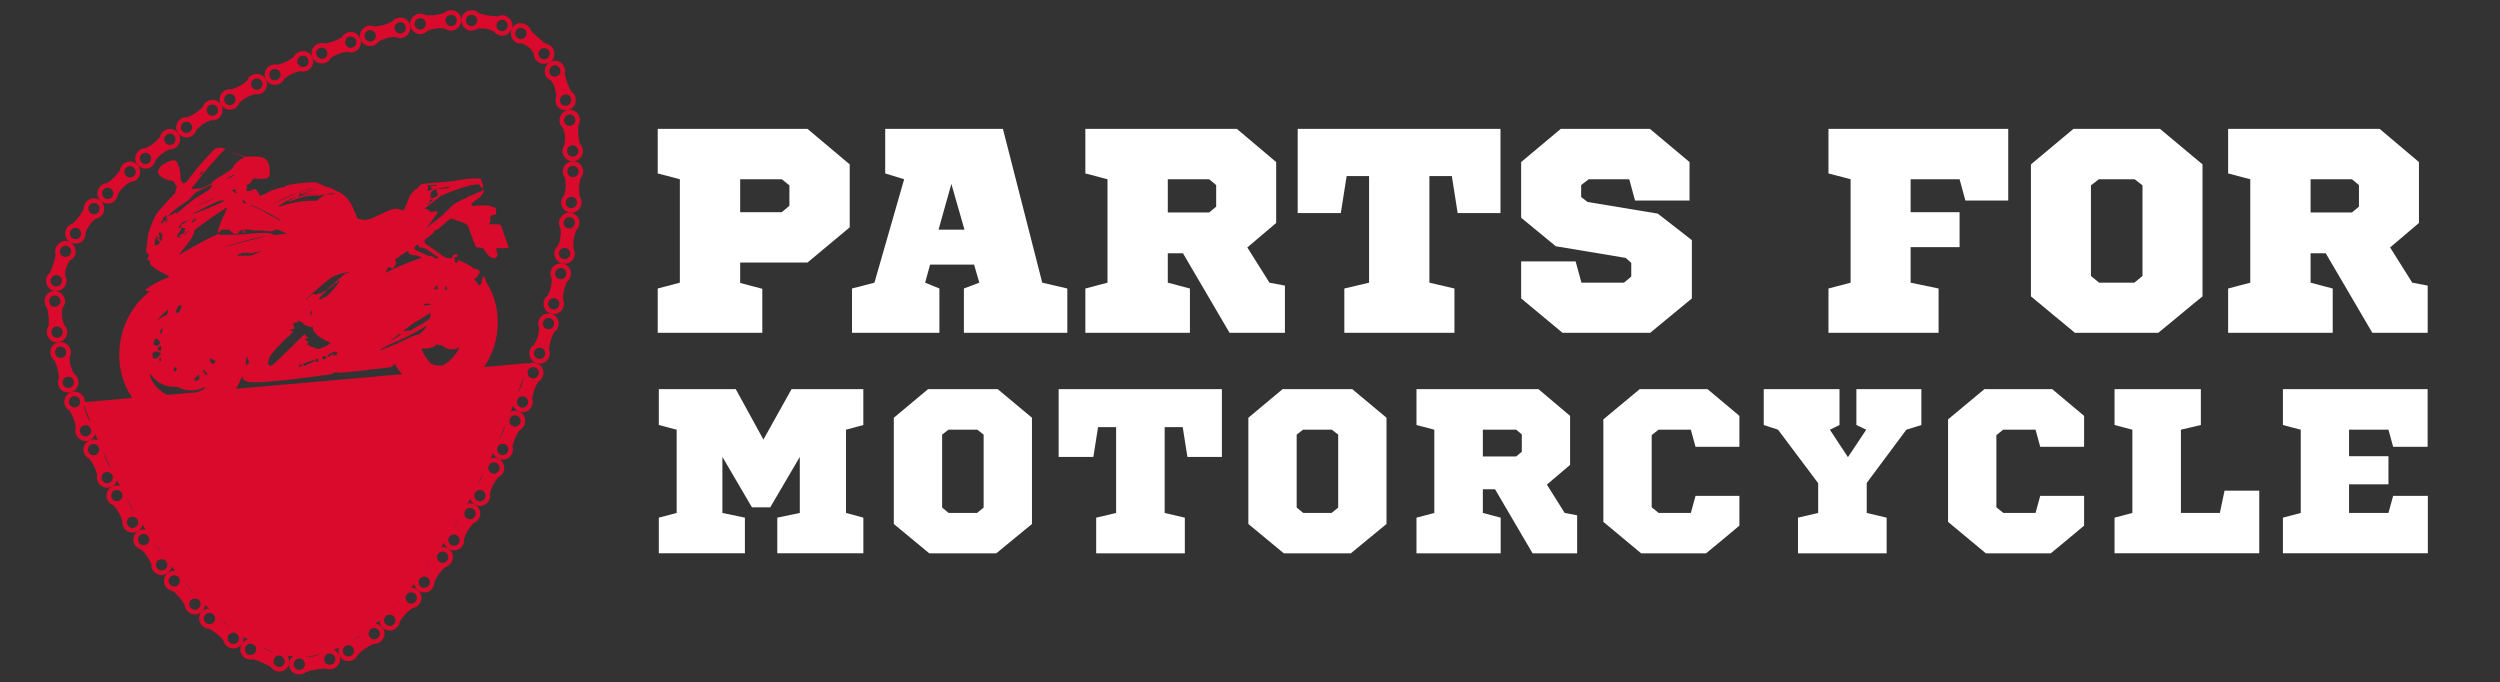 <?xml version="1.0" encoding="utf-8"?>
<!-- Generator: Adobe Illustrator 16.0.0, SVG Export Plug-In . SVG Version: 6.00 Build 0)  -->
<!DOCTYPE svg PUBLIC "-//W3C//DTD SVG 1.1//EN" "http://www.w3.org/Graphics/SVG/1.1/DTD/svg11.dtd">
<svg version="1.1" id="Calque_1" xmlns="http://www.w3.org/2000/svg" xmlns:xlink="http://www.w3.org/1999/xlink" x="0px" y="0px"
	 width="229.667px" height="62.667px" viewBox="0 0 229.667 62.667" enable-background="new 0 0 229.667 62.667"
	 xml:space="preserve">
<rect x="0" y="0" width="229.667" height="62.667" fill="#333333" stroke="none"/>
<path fill="none" d="M51.55,18.521c0.021-0.228,0.126-0.429,0.281-0.58c0.16-0.517,0.181-1.071,0.077-1.601
	c-0.138-0.165-0.201-0.375-0.209-0.601c-0.003-0.502,0.414-0.917,0.933-0.926c-0.524,0.005-0.936-0.399-0.957-0.899
	c-0.015-0.224,0.055-0.435,0.183-0.604c0.09-0.528,0.071-1.083-0.148-1.577c-0.162-0.139-0.275-0.329-0.307-0.55
	c-0.057-0.493,0.259-0.962,0.766-1.071c-0.509,0.101-1.012-0.204-1.121-0.678c-0.043-0.218-0.018-0.432,0.063-0.617
	c-0.057-0.511-0.173-1.059-0.533-1.449c-0.195-0.083-0.356-0.223-0.447-0.415c-0.177-0.44-0.065-0.949,0.379-1.241
	c-0.448,0.27-1.003,0.17-1.263-0.204c-0.139-0.15-0.2-0.344-0.195-0.548c-0.123-0.217-0.247-0.458-0.448-0.605
	c-0.197-0.152-0.415-0.279-0.639-0.375c-0.186,0.014-0.407,0.015-0.583-0.085c-0.38-0.224-0.557-0.767-0.374-1.236
	c-0.209,0.475-0.726,0.737-1.151,0.577c-0.203-0.055-0.374-0.174-0.488-0.347c-0.453-0.261-0.996-0.327-1.516-0.25
	c-0.168,0.125-0.367,0.171-0.59,0.176c-0.485-0.012-0.88-0.444-0.885-0.963c-0.005,0.511-0.402,0.931-0.895,0.967
	c-0.221,0.012-0.43-0.063-0.598-0.194c-0.527-0.096-1.075-0.011-1.574,0.173c-0.139,0.153-0.328,0.283-0.55,0.321
	c-0.492,0.089-0.975-0.253-1.079-0.762c0.097,0.504-0.22,0.998-0.71,1.118c-0.219,0.051-0.442,0.015-0.631-0.085
	c-0.546-0.019-1.075,0.158-1.548,0.416c-0.115,0.18-0.292,0.315-0.511,0.382c-0.482,0.158-1.004-0.115-1.168-0.608
	c0.16,0.496-0.102,1.019-0.582,1.182c-0.213,0.08-0.439,0.072-0.639-0.004C31.356,4.823,30.829,5,30.391,5.33
	c-0.098,0.192-0.26,0.351-0.473,0.438c-0.472,0.192-1.021-0.039-1.226-0.511c0.204,0.478-0.008,1.033-0.473,1.242
	c-0.208,0.092-0.437,0.101-0.643,0.039c-0.538,0.098-1.034,0.352-1.456,0.696c-0.083,0.197-0.235,0.365-0.441,0.465
	c-0.452,0.236-1.014,0.055-1.255-0.406c0.238,0.462,0.065,1.027-0.388,1.264C23.833,8.662,23.61,8.692,23.4,8.646
	c-0.525,0.148-1.014,0.414-1.407,0.793c-0.068,0.205-0.205,0.387-0.402,0.505c-0.438,0.263-1.014,0.116-1.287-0.326
	c0.269,0.44,0.137,1.017-0.293,1.294c-0.192,0.124-0.416,0.166-0.629,0.134c-0.521,0.17-0.979,0.486-1.343,0.893
	c-0.054,0.208-0.18,0.396-0.37,0.526c-0.424,0.284-0.995,0.197-1.303-0.227c0.303,0.422,0.214,1.007-0.197,1.308
	c-0.186,0.134-0.406,0.191-0.618,0.181c-0.495,0.223-0.934,0.563-1.268,0.992c-0.034,0.213-0.141,0.413-0.316,0.562
	c-0.389,0.326-0.98,0.271-1.32-0.12c0.334,0.391,0.3,0.98-0.072,1.324c-0.169,0.152-0.381,0.23-0.597,0.234
	c-0.487,0.251-0.863,0.657-1.15,1.113c-0.011,0.214-0.106,0.413-0.256,0.582c-0.338,0.369-0.928,0.387-1.315,0.042
	c0.389,0.354,0.408,0.922,0.102,1.313c-0.143,0.173-0.339,0.278-0.55,0.313c-0.447,0.312-0.745,0.772-0.947,1.263
	c0.019,0.206-0.024,0.421-0.134,0.61C7.476,22.37,6.9,22.5,6.444,22.25c0.438,0.255,0.641,0.816,0.428,1.239
	c-0.096,0.192-0.267,0.333-0.44,0.425c-0.296,0.416-0.488,0.923-0.44,1.441c0.105,0.178,0.146,0.379,0.102,0.584
	c-0.043,0.47-0.501,0.825-1.02,0.792c0.519,0.047,0.884,0.459,0.905,0.945c0.002,0.219-0.083,0.421-0.224,0.582
	c-0.133,0.516-0.048,1.065,0.115,1.566c0.148,0.142,0.262,0.334,0.301,0.555c0.079,0.49-0.273,0.964-0.783,1.059
	c0.509-0.088,0.985,0.238,1.103,0.727c0.048,0.222,0.009,0.443-0.093,0.631c-0.026,0.542,0.136,1.074,0.398,1.547
	c0.179,0.116,0.315,0.293,0.376,0.513c0.146,0.484-0.12,1.003-0.616,1.163c0.495-0.156,1.023,0.105,1.18,0.587
	c0.069,0.217,0.07,0.439-0.008,0.641c0.063,0.537,0.258,1.057,0.564,1.503c0.183,0.102,0.353,0.259,0.44,0.472
	c0.2,0.468-0.025,1.015-0.502,1.222c0.479-0.205,1.023,0.009,1.228,0.475c0.099,0.207,0.111,0.434,0.053,0.638
	c0.109,0.535,0.349,1.035,0.691,1.455c0.2,0.08,0.375,0.227,0.482,0.43c0.237,0.452,0.058,1.016-0.399,1.262
	c0.461-0.245,1.02-0.072,1.264,0.373c0.115,0.198,0.146,0.421,0.104,0.632c0.153,0.521,0.431,1.004,0.809,1.395
	c0.207,0.063,0.392,0.195,0.515,0.39c0.274,0.429,0.141,1.006-0.295,1.288c0.441-0.282,1.007-0.155,1.292,0.267
	c0.131,0.187,0.181,0.406,0.156,0.619c0.198,0.506,0.509,0.965,0.924,1.315c0.212,0.045,0.408,0.161,0.547,0.341
	c0.309,0.403,0.228,0.988-0.179,1.313c0.416-0.325,0.978-0.24,1.314,0.136c0.146,0.173,0.216,0.387,0.213,0.601
	c0.249,0.478,0.588,0.922,1.058,1.201c0.213,0.021,0.419,0.111,0.577,0.275c0.346,0.362,0.333,0.96-0.031,1.331
	c0.361-0.361,0.961-0.391,1.327-0.054c0.165,0.151,0.26,0.355,0.285,0.568c0.287,0.468,0.737,0.78,1.221,1.004
	c0.21-0.016,0.422,0.042,0.598,0.18c0.398,0.281,0.512,0.834,0.234,1.28c0.286-0.437,0.846-0.573,1.255-0.313
	c0.193,0.093,0.331,0.255,0.406,0.449c0.395,0.34,0.882,0.594,1.405,0.591c0.188-0.087,0.395-0.108,0.594-0.043
	c0.434,0.143,0.743,0.546,0.682,1.081c0.084-0.525,0.502-0.851,0.943-0.843c0.203-0.004,0.391,0.085,0.549,0.218
	c0.495,0.087,1.024-0.004,1.468-0.257c0.108-0.181,0.266-0.319,0.466-0.382c0.437-0.155,0.96,0.072,1.18,0.551
	c-0.203-0.477-0.026-1.033,0.398-1.243c0.187-0.109,0.402-0.134,0.608-0.09c0.503-0.152,0.964-0.449,1.295-0.868
	c0.042-0.208,0.155-0.393,0.33-0.53c0.377-0.313,0.964-0.25,1.307,0.139c-0.337-0.395-0.314-0.985,0.052-1.316
	c0.164-0.152,0.367-0.239,0.581-0.249c0.468-0.267,0.841-0.678,1.105-1.145c0.002-0.216,0.075-0.428,0.225-0.6
	c0.334-0.373,0.916-0.425,1.317-0.094c-0.401-0.336-0.46-0.917-0.146-1.312c0.138-0.18,0.334-0.295,0.543-0.334
	c0.432-0.333,0.747-0.792,0.955-1.292c-0.022-0.213,0.026-0.436,0.156-0.623c0.29-0.417,0.869-0.527,1.3-0.243
	c-0.432-0.289-0.557-0.868-0.28-1.293c0.124-0.193,0.305-0.327,0.51-0.389c0.394-0.381,0.678-0.858,0.834-1.382
	c-0.041-0.21-0.003-0.432,0.107-0.634c0.25-0.444,0.82-0.602,1.276-0.352c-0.452-0.252-0.621-0.818-0.381-1.27
	c0.108-0.202,0.283-0.35,0.485-0.426c0.355-0.413,0.613-0.907,0.73-1.441c-0.055-0.207-0.04-0.435,0.061-0.642
	c0.228-0.458,0.78-0.657,1.251-0.439c-0.471-0.22-0.675-0.775-0.461-1.24c0.095-0.209,0.257-0.367,0.453-0.458
	c0.335-0.432,0.557-0.942,0.641-1.484c-0.067-0.204-0.064-0.432,0.026-0.646c0.19-0.474,0.736-0.704,1.22-0.512
	c-0.484-0.194-0.715-0.733-0.536-1.214c0.083-0.214,0.237-0.38,0.427-0.484c0.314-0.448,0.494-0.977,0.555-1.518
	c-0.076-0.199-0.092-0.429-0.016-0.646c0.165-0.484,0.7-0.744,1.193-0.582c-0.493-0.164-0.768-0.694-0.614-1.182
	c0.069-0.22,0.215-0.396,0.398-0.509c0.29-0.466,0.45-1,0.464-1.548c-0.092-0.195-0.116-0.423-0.054-0.645
	c0.139-0.492,0.658-0.782,1.161-0.65c-0.5-0.134-0.809-0.646-0.684-1.141c0.055-0.222,0.189-0.407,0.364-0.531
	c0.26-0.483,0.383-1.025,0.361-1.573c-0.103-0.188-0.143-0.411-0.095-0.637c0.107-0.5,0.606-0.825,1.112-0.728
	c-0.51-0.1-0.851-0.587-0.763-1.089c0.04-0.226,0.161-0.418,0.327-0.555c0.229-0.499,0.295-1.05,0.239-1.591
	c-0.118-0.18-0.175-0.397-0.144-0.625c0.077-0.503,0.521-0.87,1.04-0.818C51.883,19.479,51.503,19.026,51.55,18.521z"/>
<path fill="#D90A2C" d="M48.093,33.939c-0.076,0.218-0.06,0.447,0.016,0.646c-0.062,0.541-0.241,1.069-0.555,1.518
	c-0.19,0.104-0.344,0.271-0.427,0.484c-0.179,0.48,0.052,1.02,0.536,1.214c0.479,0.191,1.036-0.046,1.22-0.539
	c0.083-0.219,0.081-0.453,0.007-0.656c0.075-0.55,0.256-1.081,0.565-1.545c0.19-0.108,0.339-0.285,0.415-0.508
	c0.17-0.5-0.092-1.033-0.585-1.196C48.793,33.195,48.258,33.455,48.093,33.939z M48.491,37.113c-0.104,0.27-0.403,0.402-0.671,0.298
	c-0.267-0.104-0.4-0.405-0.299-0.672c0.102-0.265,0.401-0.398,0.669-0.298C48.459,36.542,48.593,36.843,48.491,37.113z
	 M49.15,33.753c0.272,0.092,0.417,0.388,0.324,0.661c-0.094,0.273-0.388,0.417-0.66,0.321c-0.269-0.096-0.415-0.391-0.322-0.66
	S48.878,33.663,49.15,33.753z"/>
<path fill="#D90A2C" d="M46.444,38.313c-0.09,0.214-0.093,0.441-0.026,0.646c-0.084,0.542-0.306,1.053-0.641,1.484
	c-0.195,0.091-0.357,0.249-0.453,0.458c-0.214,0.465-0.01,1.021,0.461,1.24c0.47,0.223,1.03,0.016,1.252-0.463
	c0.096-0.214,0.105-0.448,0.044-0.654c0.102-0.547,0.326-1.063,0.652-1.513c0.193-0.098,0.357-0.263,0.448-0.482
	c0.197-0.488-0.036-1.036-0.519-1.228C47.18,37.609,46.634,37.839,46.444,38.313z M46.654,41.505
	c-0.123,0.264-0.432,0.376-0.692,0.256c-0.261-0.122-0.374-0.427-0.254-0.686c0.116-0.259,0.42-0.376,0.683-0.259
	C46.654,40.934,46.772,41.243,46.654,41.505z M47.507,38.191c0.267,0.106,0.395,0.41,0.288,0.681
	c-0.112,0.265-0.417,0.391-0.683,0.278c-0.265-0.111-0.389-0.413-0.278-0.676C46.939,38.209,47.241,38.083,47.507,38.191z"/>
<path fill="#D90A2C" d="M44.534,42.581c-0.101,0.207-0.116,0.435-0.061,0.642c-0.117,0.534-0.375,1.028-0.73,1.441
	c-0.202,0.076-0.377,0.224-0.485,0.426c-0.24,0.451-0.07,1.018,0.381,1.27c0.457,0.254,1.03,0.084,1.277-0.383
	c0.112-0.209,0.138-0.439,0.091-0.651c0.131-0.541,0.391-1.041,0.746-1.469c0.199-0.085,0.37-0.244,0.473-0.456
	c0.235-0.472,0.029-1.037-0.441-1.259C45.314,41.923,44.761,42.123,44.534,42.581z M44.546,45.778
	c-0.137,0.255-0.452,0.35-0.704,0.212c-0.252-0.139-0.348-0.451-0.214-0.702s0.448-0.347,0.704-0.211
	C44.585,45.208,44.681,45.523,44.546,45.778z M45.848,43.216c-0.126,0.26-0.437,0.368-0.695,0.241
	c-0.257-0.129-0.365-0.438-0.24-0.694c0.124-0.257,0.435-0.363,0.694-0.239C45.868,42.647,45.975,42.957,45.848,43.216z"/>
<path fill="#D90A2C" d="M42.363,46.71c-0.11,0.202-0.147,0.424-0.107,0.634c-0.156,0.523-0.44,1.001-0.834,1.382
	c-0.205,0.062-0.386,0.195-0.51,0.389c-0.277,0.425-0.152,1.004,0.28,1.293c0.433,0.287,1.017,0.162,1.308-0.282
	c0.127-0.199,0.167-0.432,0.135-0.646c0.179-0.528,0.467-1.011,0.854-1.413c0.205-0.074,0.393-0.215,0.506-0.422
	c0.259-0.462,0.1-1.036-0.356-1.286C43.184,46.109,42.613,46.266,42.363,46.71z M42.145,49.898
	c-0.159,0.244-0.481,0.313-0.722,0.156c-0.24-0.156-0.309-0.477-0.154-0.713c0.152-0.24,0.468-0.313,0.712-0.161
	C42.225,49.332,42.3,49.655,42.145,49.898z M43.631,47.434c-0.141,0.255-0.464,0.336-0.712,0.192
	c-0.249-0.146-0.328-0.459-0.191-0.708c0.14-0.246,0.455-0.333,0.706-0.193C43.685,46.865,43.771,47.183,43.631,47.434z"/>
<path fill="#D90A2C" d="M39.892,50.651c-0.13,0.188-0.178,0.41-0.156,0.623c-0.208,0.5-0.523,0.959-0.955,1.292
	c-0.209,0.039-0.405,0.154-0.543,0.334c-0.313,0.395-0.254,0.976,0.146,1.312c0.396,0.332,1,0.271,1.33-0.147
	c0.146-0.188,0.211-0.414,0.201-0.631c0.237-0.507,0.555-0.971,0.986-1.334c0.21-0.054,0.403-0.184,0.539-0.38
	c0.304-0.436,0.189-1.026-0.248-1.312C40.761,50.124,40.182,50.234,39.892,50.651z M39.384,53.803
	c-0.178,0.231-0.513,0.263-0.733,0.084c-0.224-0.185-0.254-0.504-0.083-0.727c0.172-0.224,0.497-0.265,0.725-0.089
	C39.521,53.246,39.561,53.574,39.384,53.803z M40.959,50.757c0.239,0.159,0.299,0.481,0.134,0.723
	c-0.166,0.238-0.487,0.298-0.722,0.133c-0.235-0.168-0.294-0.49-0.134-0.725C40.399,50.657,40.722,50.596,40.959,50.757z"/>
<path fill="#D90A2C" d="M37.067,54.305c-0.15,0.172-0.222,0.384-0.225,0.6c-0.264,0.467-0.637,0.878-1.105,1.145
	c-0.213,0.01-0.417,0.097-0.581,0.249c-0.366,0.331-0.39,0.922-0.052,1.316c0.338,0.395,0.938,0.419,1.341,0.054
	c0.176-0.163,0.271-0.384,0.294-0.602c0.308-0.473,0.686-0.89,1.161-1.202c0.215-0.029,0.423-0.139,0.582-0.317
	c0.358-0.402,0.303-1.006-0.097-1.336C37.983,53.88,37.401,53.932,37.067,54.305z M36.157,57.363
	c-0.219,0.197-0.549,0.185-0.741-0.029c-0.191-0.216-0.178-0.541,0.03-0.729c0.204-0.189,0.524-0.188,0.727,0.02
	C36.374,56.826,36.371,57.164,36.157,57.363z M38.117,54.536c0.219,0.185,0.241,0.513,0.048,0.731
	c-0.191,0.22-0.52,0.243-0.732,0.049c-0.213-0.192-0.234-0.52-0.048-0.732C37.57,54.372,37.897,54.35,38.117,54.536z"/>
<path fill="#D90A2C" d="M33.798,57.476c-0.175,0.138-0.288,0.322-0.33,0.53c-0.331,0.419-0.792,0.716-1.295,0.868
	c-0.207-0.044-0.421-0.02-0.608,0.09c-0.424,0.21-0.601,0.767-0.398,1.243c0.206,0.481,0.783,0.668,1.289,0.415
	c0.213-0.124,0.37-0.313,0.447-0.521c0.415-0.399,0.895-0.712,1.415-0.945c0.218,0.011,0.455-0.053,0.646-0.205
	c0.422-0.348,0.484-0.946,0.141-1.336C34.762,57.226,34.175,57.164,33.798,57.476z M32.256,60.25
	c-0.27,0.138-0.589,0.031-0.711-0.228c-0.124-0.261-0.024-0.564,0.219-0.688c0.237-0.138,0.548-0.048,0.695,0.197
	C32.606,59.781,32.515,60.101,32.256,60.25z M34.704,58.621c-0.233,0.183-0.567,0.135-0.737-0.095
	c-0.171-0.231-0.127-0.549,0.091-0.72c0.215-0.177,0.539-0.144,0.724,0.078C34.967,58.102,34.931,58.432,34.704,58.621z"/>
<path fill="#D90A2C" d="M29.987,59.657c-0.201,0.063-0.358,0.201-0.466,0.382c-0.444,0.253-0.973,0.344-1.468,0.257
	c-0.158-0.133-0.346-0.222-0.549-0.218c-0.441-0.008-0.859,0.317-0.943,0.843c-0.083,0.498,0.326,1.028,0.922,1.039
	c0.261-0.004,0.503-0.09,0.67-0.239c0.575-0.18,1.148-0.278,1.743-0.304c0.205,0.084,0.454,0.097,0.699,0.021
	c0.543-0.194,0.787-0.764,0.572-1.23C30.947,59.729,30.423,59.501,29.987,59.657z M27.487,61.539
	c-0.313,0.021-0.537-0.286-0.51-0.56c0.027-0.3,0.256-0.456,0.521-0.479c0.263-0.004,0.491,0.224,0.513,0.511
	C28.032,61.298,27.796,61.535,27.487,61.539z M30.459,61.038c-0.292,0.091-0.588-0.06-0.664-0.337
	c-0.075-0.277,0.072-0.566,0.329-0.646c0.255-0.08,0.542,0.039,0.653,0.31C30.883,60.625,30.75,60.946,30.459,61.038z"/>
<path fill="#D90A2C" d="M25.878,59.839c-0.199-0.065-0.405-0.044-0.594,0.043c-0.523,0.003-1.01-0.251-1.405-0.591
	c-0.075-0.194-0.213-0.356-0.406-0.449c-0.409-0.26-0.97-0.123-1.255,0.313c-0.284,0.433-0.14,1.029,0.33,1.323
	c0.224,0.112,0.473,0.138,0.69,0.088c0.567,0.136,1.074,0.399,1.596,0.672c0.124,0.188,0.323,0.341,0.568,0.419
	c0.555,0.176,1.107-0.24,1.159-0.737C26.621,60.385,26.313,59.982,25.878,59.839z M23.477,59.888
	c-0.131,0.256-0.453,0.356-0.722,0.225c-0.252-0.157-0.333-0.486-0.183-0.729c0.15-0.246,0.459-0.321,0.694-0.176
	C23.511,59.327,23.605,59.631,23.477,59.888z M25.509,61.25c-0.291-0.093-0.453-0.389-0.363-0.661
	c0.091-0.274,0.372-0.427,0.626-0.344c0.252,0.101,0.425,0.328,0.373,0.618C26.094,61.141,25.794,61.361,25.509,61.25z"/>
<path fill="#D90A2C" d="M21.984,57.875c-0.175-0.138-0.387-0.195-0.598-0.18c-0.483-0.224-0.934-0.536-1.221-1.004
	c-0.025-0.213-0.12-0.417-0.285-0.568c-0.366-0.337-0.966-0.308-1.327,0.054c-0.374,0.373-0.345,0.964,0.053,1.329
	c0.177,0.162,0.397,0.25,0.614,0.256c0.477,0.289,0.946,0.619,1.298,1.068c0.047,0.215,0.173,0.422,0.365,0.571
	c0.449,0.317,1.062,0.189,1.334-0.246C22.496,58.709,22.383,58.157,21.984,57.875z M19.626,57.166
	c-0.19,0.215-0.519,0.23-0.734,0.031c-0.216-0.198-0.23-0.525-0.03-0.731c0.199-0.208,0.527-0.222,0.735-0.032
	C19.802,56.624,19.815,56.951,19.626,57.166z M21.865,58.929c-0.156,0.233-0.5,0.31-0.735,0.131
	c-0.232-0.181-0.279-0.513-0.104-0.74c0.173-0.228,0.493-0.273,0.711-0.103C21.959,58.386,22.027,58.686,21.865,58.929z"/>
<path fill="#D90A2C" d="M18.585,54.846c-0.157-0.164-0.363-0.255-0.577-0.275c-0.469-0.279-0.809-0.724-1.058-1.201
	c0.003-0.214-0.067-0.428-0.213-0.601c-0.336-0.376-0.898-0.461-1.314-0.136c-0.402,0.315-0.494,0.933-0.138,1.332
	c0.153,0.182,0.362,0.292,0.577,0.328c0.459,0.326,0.802,0.773,1.097,1.247c0.012,0.217,0.102,0.435,0.268,0.607
	c0.37,0.388,0.964,0.4,1.327,0.029C18.918,55.806,18.931,55.208,18.585,54.846z M16.347,53.761
	c-0.219,0.186-0.549,0.157-0.737-0.064c-0.191-0.22-0.156-0.549,0.07-0.729c0.222-0.178,0.546-0.143,0.732,0.069
	C16.594,53.25,16.566,53.576,16.347,53.761z M18.264,55.873c-0.204,0.202-0.531,0.196-0.734-0.015
	c-0.201-0.211-0.194-0.54,0.017-0.734c0.212-0.196,0.539-0.188,0.734,0.015C18.475,55.341,18.467,55.669,18.264,55.873z"/>
<path fill="#D90A2C" d="M15.602,51.321c-0.14-0.18-0.335-0.296-0.547-0.341c-0.416-0.351-0.727-0.81-0.924-1.315
	c0.024-0.213-0.025-0.433-0.156-0.619c-0.284-0.422-0.851-0.549-1.292-0.267c-0.434,0.28-0.568,0.874-0.27,1.313
	c0.134,0.193,0.33,0.325,0.541,0.382c0.42,0.37,0.735,0.836,0.951,1.354c-0.012,0.215,0.052,0.439,0.198,0.628
	c0.323,0.422,0.915,0.501,1.322,0.178C15.83,52.309,15.911,51.724,15.602,51.321z M13.489,49.994
	c-0.237,0.163-0.563,0.103-0.728-0.135c-0.168-0.239-0.09-0.569,0.147-0.725c0.243-0.159,0.551-0.086,0.715,0.146
	C13.786,49.512,13.727,49.832,13.489,49.994z M15.168,52.3c-0.228,0.176-0.554,0.132-0.731-0.099
	c-0.177-0.229-0.133-0.556,0.098-0.726c0.232-0.17,0.559-0.125,0.731,0.099C15.438,51.799,15.395,52.124,15.168,52.3z"/>
<path fill="#D90A2C" d="M12.978,47.491c-0.123-0.194-0.308-0.327-0.515-0.39c-0.377-0.391-0.655-0.873-0.809-1.395
	c0.042-0.211,0.011-0.434-0.104-0.632c-0.245-0.445-0.803-0.618-1.264-0.373c-0.457,0.243-0.636,0.822-0.38,1.286
	c0.119,0.205,0.303,0.351,0.507,0.425c0.385,0.406,0.667,0.893,0.829,1.429c-0.032,0.212,0.011,0.441,0.139,0.642
	c0.284,0.447,0.868,0.58,1.302,0.296C13.118,48.497,13.251,47.919,12.978,47.491z M10.988,45.98c-0.25,0.143-0.57,0.053-0.714-0.197
	c-0.144-0.251-0.042-0.572,0.208-0.709c0.255-0.138,0.56-0.041,0.701,0.206C11.324,45.524,11.237,45.837,10.988,45.98z
	 M12.457,48.425c-0.241,0.154-0.563,0.08-0.719-0.166c-0.155-0.243-0.083-0.563,0.163-0.71c0.245-0.149,0.568-0.076,0.72,0.163
	C12.773,47.952,12.7,48.271,12.457,48.425z"/>
<path fill="#D90A2C" d="M10.686,43.44c-0.107-0.203-0.283-0.35-0.482-0.43c-0.343-0.42-0.582-0.92-0.691-1.455
	c0.058-0.204,0.045-0.431-0.053-0.638c-0.205-0.466-0.75-0.68-1.228-0.475c-0.477,0.203-0.699,0.767-0.486,1.25
	c0.102,0.215,0.272,0.376,0.471,0.466c0.352,0.434,0.594,0.943,0.71,1.491c-0.05,0.211-0.024,0.44,0.086,0.651
	c0.247,0.468,0.817,0.646,1.274,0.4C10.743,44.456,10.923,43.892,10.686,43.44z M8.824,41.775c-0.261,0.121-0.571,0.006-0.695-0.255
	c-0.119-0.265,0.004-0.576,0.266-0.69c0.265-0.117,0.563,0.004,0.68,0.263C9.196,41.347,9.084,41.653,8.824,41.775z M10.09,44.331
	c-0.254,0.136-0.568,0.033-0.704-0.222c-0.134-0.257-0.037-0.568,0.221-0.697c0.257-0.129,0.572-0.029,0.704,0.222
	C10.443,43.884,10.345,44.196,10.09,44.331z"/>
<path fill="#D90A2C" d="M8.732,39.221c-0.087-0.213-0.257-0.37-0.44-0.472c-0.306-0.446-0.501-0.966-0.564-1.503
	c0.078-0.201,0.077-0.424,0.008-0.641c-0.157-0.481-0.685-0.743-1.18-0.587c-0.495,0.157-0.764,0.694-0.599,1.202
	c0.072,0.226,0.238,0.397,0.426,0.506c0.313,0.466,0.51,0.993,0.58,1.551c-0.075,0.21-0.063,0.439,0.029,0.657
	C7.2,40.423,7.754,40.65,8.23,40.443S8.932,39.689,8.732,39.221z M7.024,37.4c-0.269,0.097-0.578-0.042-0.668-0.316
	c-0.089-0.278,0.058-0.574,0.331-0.664c0.273-0.09,0.564,0.055,0.652,0.323C7.427,37.011,7.297,37.301,7.024,37.4z M8.066,40.055
	c-0.266,0.113-0.571-0.012-0.685-0.279c-0.112-0.267,0.009-0.567,0.28-0.675c0.263-0.105,0.571,0.02,0.681,0.28
	C8.454,39.641,8.33,39.944,8.066,40.055z"/>
<path fill="#D90A2C" d="M7.173,34.856c-0.061-0.22-0.197-0.396-0.376-0.513c-0.262-0.473-0.424-1.005-0.398-1.547
	c0.102-0.188,0.141-0.409,0.093-0.631c-0.118-0.488-0.593-0.814-1.103-0.727c-0.514,0.088-0.863,0.594-0.738,1.116
	c0.051,0.232,0.182,0.432,0.355,0.563c0.233,0.509,0.397,1.048,0.415,1.61c-0.091,0.199-0.115,0.434-0.051,0.666
	c0.154,0.509,0.695,0.786,1.187,0.625C7.053,35.859,7.319,35.34,7.173,34.856z M5.063,32.468c-0.063-0.285,0.114-0.562,0.396-0.615
	c0.282-0.054,0.56,0.126,0.621,0.4c0.06,0.273-0.117,0.549-0.397,0.613C5.402,32.932,5.125,32.751,5.063,32.468z M6.427,35.619
	c-0.271,0.087-0.575-0.066-0.653-0.347c-0.078-0.28,0.083-0.57,0.359-0.646c0.277-0.079,0.562,0.079,0.636,0.351
	C6.846,35.248,6.704,35.533,6.427,35.619z"/>
<path fill="#D90A2C" d="M6.172,30.38c-0.039-0.221-0.153-0.413-0.301-0.555c-0.163-0.501-0.249-1.051-0.115-1.566
	c0.141-0.161,0.226-0.363,0.224-0.582c-0.021-0.486-0.387-0.898-0.905-0.945c-0.516-0.046-0.996,0.376-0.976,0.93
	c0.001,0.247,0.088,0.471,0.23,0.638c0.127,0.558,0.213,1.116,0.123,1.686c-0.13,0.188-0.183,0.417-0.141,0.656
	c0.084,0.534,0.567,0.89,1.079,0.797C5.899,31.344,6.251,30.871,6.172,30.38z M4.519,27.666c0-0.299,0.23-0.528,0.517-0.514
	c0.287,0.013,0.521,0.247,0.522,0.522c0.002,0.276-0.229,0.506-0.517,0.515C4.754,28.196,4.521,27.962,4.519,27.666z M5.322,31.024
	c-0.283,0.048-0.55-0.15-0.596-0.44c-0.051-0.288,0.153-0.551,0.443-0.586c0.282-0.032,0.537,0.166,0.585,0.441
	C5.799,30.716,5.606,30.978,5.322,31.024z"/>
<path fill="#D90A2C" d="M6.094,25.939c0.043-0.205,0.003-0.406-0.102-0.584c-0.048-0.519,0.144-1.025,0.44-1.441
	c0.174-0.092,0.344-0.232,0.44-0.425c0.213-0.423,0.01-0.984-0.428-1.239c-0.46-0.267-1.023-0.067-1.274,0.438
	c-0.111,0.223-0.138,0.464-0.061,0.686c-0.084,0.586-0.289,1.127-0.513,1.672c-0.175,0.142-0.313,0.357-0.364,0.608
	c-0.055,0.564,0.323,1.046,0.841,1.078C5.593,26.764,6.051,26.41,6.094,25.939z M5.551,22.867c0.135-0.269,0.447-0.378,0.702-0.244
	c0.253,0.135,0.361,0.442,0.238,0.688c-0.125,0.241-0.428,0.353-0.688,0.248C5.531,23.446,5.415,23.134,5.551,22.867z M5.115,26.313
	c-0.287-0.028-0.494-0.295-0.464-0.595c0.061-0.299,0.344-0.49,0.624-0.428c0.282,0.062,0.458,0.323,0.403,0.586
	C5.651,26.147,5.4,26.343,5.115,26.313z"/>
<path fill="#D90A2C" d="M7.728,21.956c0.109-0.189,0.153-0.405,0.134-0.61c0.202-0.49,0.5-0.951,0.947-1.263
	c0.211-0.035,0.407-0.14,0.55-0.313c0.306-0.391,0.287-0.959-0.102-1.313c-0.381-0.345-1.001-0.325-1.338,0.102
	c-0.152,0.186-0.228,0.412-0.225,0.63c-0.26,0.496-0.574,0.975-1.01,1.347c-0.217,0.054-0.415,0.192-0.54,0.406
	C5.853,21.415,5.989,22,6.444,22.25C6.9,22.5,7.476,22.37,7.728,21.956z M8.242,18.829c0.185-0.228,0.512-0.256,0.731-0.063
	c0.212,0.188,0.24,0.515,0.063,0.732c-0.178,0.216-0.502,0.246-0.726,0.065C8.085,19.385,8.056,19.056,8.242,18.829z M6.498,21.169
	c0.149-0.258,0.483-0.318,0.721-0.155c0.236,0.163,0.292,0.476,0.155,0.714c-0.145,0.237-0.461,0.309-0.709,0.164
	C6.417,21.746,6.342,21.423,6.498,21.169z"/>
<path fill="#D90A2C" d="M10.572,18.415c0.15-0.169,0.245-0.368,0.256-0.582c0.288-0.456,0.663-0.862,1.15-1.113
	c0.216-0.004,0.428-0.083,0.597-0.234c0.372-0.344,0.406-0.934,0.072-1.324c-0.342-0.398-0.94-0.435-1.333-0.074
	c-0.176,0.16-0.28,0.37-0.307,0.586c-0.322,0.452-0.709,0.867-1.194,1.155c-0.217,0.021-0.44,0.107-0.601,0.286
	c-0.364,0.397-0.343,0.998,0.044,1.343C9.644,18.801,10.234,18.784,10.572,18.415z M11.597,15.4
	c0.216-0.196,0.543-0.179,0.732,0.036c0.19,0.217,0.173,0.545-0.037,0.735c-0.208,0.19-0.536,0.173-0.73-0.038
	C11.366,15.924,11.383,15.595,11.597,15.4z M9.541,18.147c-0.211-0.194-0.223-0.525-0.025-0.742c0.198-0.215,0.537-0.21,0.739-0.01
	c0.207,0.204,0.202,0.521,0.012,0.729C10.078,18.331,9.753,18.341,9.541,18.147z"/>
<path fill="#D90A2C" d="M13.967,15.281c0.175-0.149,0.282-0.349,0.316-0.562c0.334-0.429,0.773-0.769,1.268-0.992
	c0.212,0.01,0.432-0.047,0.618-0.181c0.412-0.301,0.5-0.886,0.197-1.308c-0.302-0.422-0.893-0.513-1.321-0.201
	c-0.191,0.137-0.315,0.336-0.358,0.552c-0.35,0.438-0.794,0.783-1.303,1.018c-0.215-0.001-0.436,0.072-0.619,0.224
	c-0.408,0.342-0.459,0.936-0.118,1.328C12.987,15.552,13.579,15.607,13.967,15.281z M15.297,12.376
	c0.234-0.172,0.561-0.121,0.73,0.111c0.169,0.232,0.12,0.555-0.109,0.722c-0.23,0.164-0.554,0.12-0.727-0.107
	C15.016,12.873,15.062,12.544,15.297,12.376z M13.034,14.158c0.222-0.187,0.548-0.157,0.73,0.066c0.18,0.222,0.15,0.551-0.066,0.733
	c-0.217,0.182-0.544,0.153-0.729-0.065C12.782,14.672,12.812,14.344,13.034,14.158z"/>
<path fill="#D90A2C" d="M17.669,12.466c0.19-0.13,0.315-0.319,0.37-0.526c0.364-0.407,0.822-0.722,1.343-0.893
	c0.213,0.031,0.437-0.01,0.629-0.134c0.43-0.277,0.562-0.854,0.293-1.294c-0.272-0.446-0.855-0.583-1.298-0.295
	c-0.199,0.127-0.337,0.315-0.399,0.523c-0.39,0.396-0.853,0.714-1.374,0.914c-0.216-0.023-0.443,0.028-0.64,0.162
	c-0.438,0.293-0.529,0.9-0.227,1.316C16.674,12.663,17.245,12.75,17.669,12.466z M19.231,9.68c0.245-0.157,0.564-0.085,0.715,0.159
	c0.152,0.244,0.08,0.565-0.161,0.718c-0.238,0.152-0.557,0.082-0.714-0.16C18.917,10.156,18.987,9.835,19.231,9.68z M16.835,11.269
	c0.238-0.163,0.563-0.104,0.725,0.133c0.162,0.237,0.104,0.559-0.131,0.719c-0.236,0.157-0.557,0.104-0.723-0.128
	C16.539,11.757,16.593,11.43,16.835,11.269z"/>
<path fill="#D90A2C" d="M21.591,9.945c0.197-0.118,0.334-0.3,0.402-0.505c0.393-0.379,0.882-0.646,1.407-0.793
	c0.209,0.046,0.433,0.015,0.635-0.091c0.453-0.237,0.625-0.802,0.388-1.264c-0.239-0.46-0.812-0.638-1.28-0.393
	c-0.208,0.111-0.355,0.295-0.432,0.497c-0.409,0.381-0.902,0.649-1.436,0.81c-0.213-0.036-0.442,0.001-0.646,0.124
	c-0.453,0.271-0.597,0.848-0.325,1.291C20.577,10.061,21.153,10.208,21.591,9.945z M23.343,7.269
	c0.258-0.133,0.572-0.037,0.708,0.218c0.134,0.254,0.038,0.566-0.214,0.697c-0.25,0.134-0.562,0.046-0.7-0.206
	C22.998,7.727,23.089,7.405,23.343,7.269z M20.845,8.69c0.248-0.148,0.566-0.069,0.711,0.18c0.144,0.248,0.063,0.567-0.18,0.712
	c-0.244,0.147-0.562,0.066-0.711-0.18C20.516,9.158,20.597,8.839,20.845,8.69z"/>
<path fill="#D90A2C" d="M25.679,7.697c0.207-0.101,0.358-0.268,0.441-0.465c0.422-0.344,0.917-0.598,1.456-0.696
	c0.206,0.063,0.435,0.054,0.643-0.039c0.465-0.209,0.677-0.764,0.473-1.242c-0.204-0.478-0.759-0.691-1.242-0.476
	c-0.216,0.097-0.378,0.263-0.471,0.459c-0.441,0.338-0.941,0.594-1.489,0.71c-0.211-0.054-0.444-0.037-0.657,0.068
	c-0.468,0.244-0.652,0.814-0.41,1.274C24.665,7.752,25.227,7.934,25.679,7.697z M27.622,5.165c0.265-0.119,0.571-0.002,0.687,0.262
	c0.115,0.264-0.002,0.57-0.262,0.686c-0.259,0.115-0.566-0.002-0.686-0.262C27.241,5.589,27.358,5.283,27.622,5.165z M25.023,6.393
	c0.26-0.126,0.573-0.02,0.699,0.238c0.126,0.258,0.022,0.566-0.233,0.689c-0.251,0.131-0.562,0.032-0.693-0.223
	C24.664,6.841,24.765,6.527,25.023,6.393z"/>
<path fill="#D90A2C" d="M29.918,5.767c0.213-0.086,0.375-0.246,0.473-0.438c0.438-0.329,0.965-0.507,1.505-0.57
	c0.199,0.076,0.425,0.084,0.639,0.004c0.48-0.164,0.742-0.686,0.582-1.182c-0.16-0.493-0.701-0.765-1.203-0.592
	c-0.221,0.082-0.398,0.237-0.506,0.427c-0.463,0.313-0.998,0.494-1.544,0.586c-0.206-0.068-0.439-0.064-0.659,0.025
	c-0.491,0.199-0.719,0.748-0.512,1.229C28.897,5.728,29.446,5.959,29.918,5.767z M32.052,3.387c0.274-0.099,0.572,0.054,0.664,0.324
	c0.092,0.274-0.054,0.56-0.32,0.655c-0.265,0.099-0.56-0.041-0.658-0.311C31.639,3.786,31.78,3.486,32.052,3.387z M29.363,4.417
	c0.269-0.11,0.572,0.017,0.678,0.284c0.106,0.268-0.021,0.57-0.283,0.677c-0.263,0.108-0.566-0.02-0.678-0.284
	C28.967,4.829,29.095,4.526,29.363,4.417z"/>
<path fill="#D90A2C" d="M34.284,4.189c0.219-0.066,0.396-0.202,0.511-0.382c0.473-0.258,1.001-0.435,1.548-0.416
	c0.189,0.1,0.412,0.137,0.631,0.085c0.49-0.121,0.807-0.614,0.71-1.118c-0.1-0.516-0.606-0.844-1.127-0.716
	C36.324,1.696,36.129,1.83,36,2.004c-0.505,0.237-1.039,0.416-1.604,0.431c-0.199-0.089-0.435-0.115-0.662-0.046
	c-0.507,0.166-0.782,0.699-0.619,1.192C33.279,4.074,33.801,4.347,34.284,4.189z M36.65,2.054c0.286-0.068,0.563,0.106,0.621,0.388
	c0.059,0.28-0.115,0.56-0.39,0.624c-0.274,0.064-0.551-0.111-0.62-0.389C36.192,2.398,36.367,2.12,36.65,2.054z M33.856,2.793
	c0.278-0.083,0.572,0.079,0.651,0.354c0.08,0.277-0.077,0.559-0.347,0.64c-0.27,0.088-0.558-0.063-0.646-0.336
	C33.428,3.177,33.58,2.883,33.856,2.793z"/>
<path fill="#D90A2C" d="M38.762,3.121c0.223-0.038,0.412-0.168,0.55-0.321c0.499-0.184,1.046-0.269,1.574-0.173
	c0.168,0.131,0.377,0.207,0.598,0.194c0.492-0.037,0.889-0.457,0.895-0.967c0.005-0.528-0.437-0.952-0.983-0.912
	c-0.243,0.013-0.46,0.11-0.619,0.26c-0.542,0.167-1.101,0.254-1.669,0.186c-0.187-0.125-0.416-0.162-0.654-0.123
	c-0.53,0.096-0.874,0.585-0.77,1.094C37.787,2.868,38.271,3.209,38.762,3.121z M41.416,1.362c0.296-0.016,0.538,0.205,0.543,0.492
	c0.005,0.288-0.215,0.532-0.494,0.546c-0.277,0.014-0.52-0.206-0.542-0.492C40.901,1.622,41.122,1.377,41.416,1.362z M38.522,1.681
	c0.289-0.053,0.555,0.134,0.596,0.424c0.042,0.279-0.149,0.551-0.425,0.6c-0.277,0.05-0.544-0.138-0.597-0.42
	C38.044,2.002,38.234,1.732,38.522,1.681z"/>
<path fill="#D90A2C" d="M43.264,2.817c0.223-0.004,0.422-0.051,0.59-0.176c0.52-0.077,1.063-0.011,1.516,0.25
	c0.115,0.173,0.286,0.292,0.488,0.347c0.425,0.16,0.942-0.102,1.151-0.577c0.209-0.475-0.063-1.027-0.613-1.225
	C46.151,1.368,45.9,1.405,45.699,1.5c-0.584-0.025-1.152-0.094-1.701-0.282c-0.156-0.155-0.38-0.282-0.625-0.28
	c-0.554-0.015-0.998,0.395-0.994,0.915C42.384,2.373,42.779,2.805,43.264,2.817z M45.623,2.215c0.066-0.277,0.362-0.454,0.653-0.377
	c0.288,0.104,0.44,0.407,0.338,0.677c-0.101,0.269-0.385,0.412-0.637,0.319C45.718,2.766,45.556,2.497,45.623,2.215z M43.348,1.359
	c0.298-0.002,0.516,0.282,0.488,0.561c-0.03,0.293-0.27,0.473-0.546,0.478c-0.276-0.008-0.496-0.245-0.49-0.532
	C42.805,1.577,43.051,1.35,43.348,1.359z"/>
<path fill="#D90A2C" d="M47.383,3.896c0.176,0.1,0.397,0.1,0.583,0.085c0.224,0.096,0.442,0.223,0.639,0.375
	c0.201,0.146,0.325,0.388,0.448,0.605c-0.004,0.204,0.057,0.397,0.195,0.548c0.259,0.374,0.814,0.473,1.263,0.204
	c0.443-0.266,0.558-0.884,0.221-1.359c-0.173-0.195-0.4-0.317-0.624-0.355c-0.252-0.164-0.445-0.383-0.685-0.566
	c-0.235-0.185-0.45-0.394-0.649-0.627c-0.055-0.241-0.231-0.414-0.459-0.543c-0.52-0.301-1.108-0.099-1.305,0.398
	C46.826,3.129,47.002,3.672,47.383,3.896z M49.641,4.547c0.212-0.194,0.553-0.164,0.758,0.065c0.182,0.245,0.115,0.588-0.119,0.748
	c-0.241,0.163-0.542,0.104-0.7-0.11C49.401,5.056,49.428,4.741,49.641,4.547z M47.392,2.831c0.122-0.26,0.44-0.352,0.713-0.202
	c0.273,0.146,0.362,0.46,0.193,0.708c-0.156,0.227-0.474,0.317-0.707,0.193C47.359,3.405,47.271,3.091,47.392,2.831z"/>
<path fill="#D90A2C" d="M50.131,6.954c0.09,0.192,0.252,0.333,0.447,0.415c0.36,0.39,0.476,0.938,0.533,1.449
	c-0.08,0.185-0.105,0.399-0.063,0.617c0.109,0.474,0.612,0.779,1.121,0.678c0.509-0.1,0.823-0.616,0.699-1.154
	c-0.047-0.239-0.196-0.434-0.391-0.556c-0.323-0.49-0.442-1.049-0.592-1.61c0.055-0.214,0.034-0.46-0.076-0.688
	c-0.221-0.526-0.876-0.672-1.3-0.392C50.065,6.005,49.954,6.514,50.131,6.954z M51.824,8.697c0.276-0.082,0.579,0.079,0.637,0.37
	c0.066,0.289-0.107,0.575-0.387,0.637c-0.28,0.063-0.557-0.104-0.619-0.375C51.403,9.057,51.55,8.78,51.824,8.697z M50.74,6.064
	c0.257-0.149,0.564-0.043,0.693,0.231c0.13,0.271,0.021,0.588-0.241,0.703c-0.263,0.116-0.57,0.011-0.686-0.234
	C50.392,6.517,50.5,6.203,50.74,6.064z"/>
<path fill="#D90A2C" d="M51.403,11.185c0.031,0.221,0.145,0.411,0.307,0.55c0.219,0.494,0.238,1.049,0.148,1.577
	c-0.128,0.168-0.198,0.379-0.183,0.604c0.021,0.5,0.432,0.904,0.957,0.899c0.515-0.004,0.944-0.442,0.923-0.979
	c-0.017-0.24-0.118-0.457-0.269-0.615c-0.173-0.541-0.192-1.105-0.158-1.669c0.115-0.186,0.167-0.418,0.133-0.659
	c-0.063-0.541-0.582-0.887-1.091-0.778C51.662,10.222,51.347,10.691,51.403,11.185z M53.134,13.853
	c0.019,0.292-0.223,0.534-0.507,0.541c-0.291,0.007-0.512-0.215-0.531-0.497c-0.021-0.278,0.196-0.521,0.482-0.539
	C52.865,13.338,53.113,13.561,53.134,13.853z M52.258,10.523c0.282-0.052,0.544,0.142,0.587,0.433
	c0.042,0.292-0.155,0.559-0.44,0.595c-0.285,0.037-0.548-0.158-0.587-0.433C51.779,10.842,51.975,10.576,52.258,10.523z"/>
<path fill="#D90A2C" d="M53.424,18.68c0.023-0.236-0.042-0.461-0.167-0.637c-0.098-0.553-0.078-1.117,0.078-1.659
	c0.145-0.162,0.253-0.378,0.245-0.618c-0.004-0.537-0.429-0.962-0.948-0.952c-0.52,0.01-0.937,0.424-0.933,0.926
	c0.008,0.227,0.071,0.437,0.209,0.601c0.104,0.53,0.083,1.084-0.077,1.601c-0.154,0.15-0.259,0.352-0.281,0.58
	c-0.046,0.504,0.333,0.958,0.85,1.014S53.375,19.209,53.424,18.68z M52.635,15.233c0.287-0.001,0.521,0.235,0.523,0.528
	c0.005,0.291-0.25,0.519-0.534,0.51c-0.292-0.009-0.5-0.244-0.506-0.525C52.117,15.464,52.348,15.235,52.635,15.233z M52.439,19.118
	c-0.286-0.029-0.496-0.279-0.469-0.561c0.025-0.281,0.279-0.493,0.565-0.472c0.286,0.021,0.496,0.272,0.469,0.56
	C52.978,18.935,52.725,19.145,52.439,19.118z"/>
<path fill="#D90A2C" d="M51.359,20.354c-0.031,0.227,0.026,0.445,0.144,0.625c0.056,0.542-0.01,1.093-0.239,1.591
	c-0.166,0.137-0.288,0.33-0.327,0.555c-0.088,0.501,0.253,0.989,0.763,1.089c0.51,0.1,0.998-0.241,1.089-0.763
	c0.042-0.232-0.005-0.461-0.115-0.646c-0.025-0.554,0.04-1.113,0.244-1.635c0.163-0.145,0.276-0.349,0.308-0.584
	c0.08-0.524-0.312-0.997-0.827-1.05C51.88,19.484,51.437,19.851,51.359,20.354z M51.773,23.8c-0.282-0.053-0.47-0.322-0.421-0.602
	c0.05-0.278,0.318-0.467,0.602-0.42c0.283,0.047,0.472,0.317,0.422,0.601C52.325,23.666,52.055,23.853,51.773,23.8z M52.362,19.955
	c0.288,0.032,0.485,0.29,0.447,0.578c-0.04,0.288-0.301,0.489-0.586,0.449c-0.285-0.038-0.483-0.296-0.445-0.577
	C51.815,20.125,52.079,19.922,52.362,19.955z"/>
<path fill="#D90A2C" d="M50.588,24.942c-0.048,0.226-0.008,0.449,0.095,0.637c0.022,0.548-0.102,1.09-0.361,1.573
	c-0.175,0.124-0.31,0.309-0.364,0.531c-0.125,0.494,0.184,1.007,0.684,1.141c0.502,0.136,1.012-0.171,1.14-0.682
	c0.056-0.229,0.025-0.461-0.071-0.653c0.01-0.554,0.134-1.103,0.369-1.606c0.172-0.132,0.301-0.327,0.35-0.558
	c0.111-0.517-0.213-1.013-0.729-1.111C51.194,24.117,50.695,24.442,50.588,24.942z M51,25.028c0.06-0.279,0.335-0.458,0.618-0.403
	c0.281,0.057,0.461,0.331,0.4,0.614c-0.06,0.283-0.336,0.462-0.617,0.401C51.12,25.58,50.94,25.305,51,25.028z M50.994,27.41
	c0.278,0.068,0.447,0.351,0.378,0.629c-0.07,0.282-0.352,0.449-0.63,0.377c-0.277-0.071-0.446-0.354-0.377-0.63
	C50.433,27.511,50.714,27.342,50.994,27.41z"/>
<path fill="#D90A2C" d="M49.48,29.474c-0.063,0.222-0.038,0.449,0.054,0.645c-0.014,0.548-0.174,1.082-0.464,1.548
	c-0.183,0.113-0.329,0.289-0.398,0.509c-0.154,0.487,0.121,1.018,0.614,1.182c0.493,0.164,1.02-0.107,1.178-0.611
	c0.071-0.223,0.055-0.456-0.03-0.654c0.043-0.553,0.206-1.092,0.473-1.578c0.179-0.12,0.32-0.306,0.384-0.532
	c0.144-0.507-0.147-1.023-0.65-1.157C50.139,28.692,49.62,28.982,49.48,29.474z M50.064,32.619c-0.088,0.275-0.379,0.426-0.65,0.336
	c-0.274-0.088-0.426-0.38-0.339-0.652c0.084-0.27,0.375-0.423,0.65-0.337C50,32.051,50.15,32.343,50.064,32.619z M50.527,29.229
	c0.278,0.075,0.438,0.36,0.359,0.639c-0.079,0.277-0.365,0.439-0.641,0.359c-0.276-0.078-0.437-0.365-0.36-0.64
	C49.963,29.315,50.25,29.154,50.527,29.229z"/>
<g>
	<g>
		<path fill="#FFFFFF" d="M78.06,20.883l-3.881,3.238h-6.182v1.874l2.034,0.536v4.041h-9.608v-4.068l2.034-0.536v-9.501
			l-2.034-0.535v-4.095h13.756l3.881,3.265V20.883z M67.997,16.467v3.024h3.827l0.696-0.589V17.03l-0.696-0.563H67.997z"/>
		<path fill="#FFFFFF" d="M98.051,26.504v4.068H88.55v-4.068l1.418-0.536l-0.482-1.659h-4.042l-0.455,1.659l1.311,0.536v4.068
			h-8.029v-4.068l2.061-0.536l2.73-9.501l-1.74-0.535v-4.095h10.813l3.613,14.131L98.051,26.504z M86.221,21.097h2.382l-1.204-4.201
			L86.221,21.097z"/>
		<path fill="#FFFFFF" d="M99.708,30.573v-4.068l2.034-0.536v-9.501l-2.034-0.535v-4.095h13.917l3.612,3.051v5.594l-2.649,2.248
			l2.034,3.238l1.419,0.269v4.336h-5.086l-4.282-7.308h-1.392v2.703l2.034,0.536v4.068H99.708z M107.282,19.518h3.801l0.643-0.535
			v-1.98l-0.643-0.535h-3.801V19.518z"/>
		<path fill="#FFFFFF" d="M133.91,19.572l-0.535-3.398h-2.061v9.795l2.301,0.536v4.068h-10.116v-4.068l2.274-0.536v-9.795h-2.061
			l-0.535,3.398h-3.961v-7.734h18.628v7.734H133.91z"/>
		<path fill="#FFFFFF" d="M155.212,18.421h-5.005l-0.535-1.954h-3.721l-0.695,0.535V18.1l0.589,0.455l6.45,1.07l3.131,2.436v5.354
			l-3.827,3.158h-8.056l-3.801-3.158v-3.4h5.005l0.535,1.954h3.908l0.669-0.562v-1.259l-0.509-0.454l-6.423-1.071L139.742,20v-5.112
			l3.641-3.051h8.189l3.64,3.051V18.421z"/>
		<path fill="#FFFFFF" d="M180.555,18.421l-0.535-1.954h-4.497v3.024h4.497v3.212h-4.497v3.265l2.569,0.536v4.068h-10.116v-4.068
			l2.034-0.536v-9.501l-2.034-0.535v-4.095h16.514v6.584H180.555z"/>
		<path fill="#FFFFFF" d="M198.27,30.573h-7.654l-4.041-3.346V15.102l3.907-3.265h7.949l3.907,3.265v12.125
			C200.973,28.325,199.635,29.475,198.27,30.573z M192.811,16.467l-0.723,0.563v8.323l0.749,0.615h3.238l0.749-0.615V17.03
			l-0.723-0.563H192.811z"/>
		<path fill="#FFFFFF" d="M204.691,30.573v-4.068l2.034-0.536v-9.501l-2.034-0.535v-4.095h13.917l3.613,3.051v5.594l-2.649,2.248
			l2.034,3.238l1.418,0.269v4.336h-5.085l-4.282-7.308h-1.392v2.703l2.034,0.536v4.068H204.691z M212.266,19.518h3.801l0.642-0.535
			v-1.98l-0.642-0.535h-3.801V19.518z"/>
	</g>
	<g>
		<path fill="#FFFFFF" d="M77.72,39.475v7.648l1.594,0.432v3.274h-7.907v-3.274l2.068-0.432v-5.149l-2.715,4.633h-1.681
			l-2.715-4.633v5.149l2.068,0.432v3.274h-7.907v-3.274l1.637-0.432v-7.648l-1.637-0.431v-3.297h7.066l2.542,4.633l2.585-4.633
			h6.593v3.297L77.72,39.475z"/>
		<path fill="#FFFFFF" d="M91.527,50.83h-6.162l-3.253-2.693v-9.76l3.146-2.629h6.399l3.146,2.629v9.76
			C93.704,49.02,92.626,49.946,91.527,50.83z M87.132,39.475l-0.582,0.452v6.701l0.604,0.495h2.607l0.603-0.495v-6.701l-0.582-0.452
			H87.132z"/>
		<path fill="#FFFFFF" d="M109.084,41.974l-0.431-2.736h-1.659v7.886l1.853,0.432v3.274h-8.144v-3.274l1.831-0.432v-7.886h-1.659
			l-0.431,2.736h-3.189v-6.227h14.996v6.227H109.084z"/>
		<path fill="#FFFFFF" d="M124.098,50.83h-6.162l-3.253-2.693v-9.76l3.146-2.629h6.398l3.146,2.629v9.76
			C126.273,49.02,125.196,49.946,124.098,50.83z M119.702,39.475l-0.581,0.452v6.701l0.603,0.495h2.607l0.604-0.495v-6.701
			l-0.582-0.452H119.702z"/>
		<path fill="#FFFFFF" d="M130.128,50.83v-3.274l1.638-0.432v-7.648l-1.638-0.431v-3.297h11.203l2.909,2.456v4.503l-2.133,1.811
			l1.637,2.606l1.143,0.216v3.49h-4.094l-3.447-5.882h-1.121v2.176l1.638,0.432v3.274H130.128z M136.225,41.931h3.06l0.518-0.431
			v-1.595l-0.518-0.431h-3.06V41.931z"/>
		<path fill="#FFFFFF" d="M159.793,41.048h-4.029l-0.431-1.573h-2.974l-0.624,0.496v6.636l0.646,0.517h2.952l0.431-1.572h4.029
			v2.736c-1.013,0.861-2.047,1.702-3.06,2.542h-5.968l-3.469-2.887v-9.416l3.339-2.779h6.228l2.93,2.456V41.048z"/>
		<path fill="#FFFFFF" d="M175.13,39.475l-3.641,4.891v2.758l1.831,0.432v3.274h-8.145v-3.274l1.854-0.432v-2.736l-3.685-4.912
			l-1.314-0.431v-3.297h6.959v3.297l-0.883,0.431l1.659,2.521l1.68-2.521l-0.904-0.431v-3.297h5.968v3.297L175.13,39.475z"/>
		<path fill="#FFFFFF" d="M191.459,41.048h-4.029l-0.431-1.573h-2.974l-0.624,0.496v6.636l0.646,0.517h2.952l0.431-1.572h4.029
			v2.736c-1.013,0.861-2.047,1.702-3.06,2.542h-5.968l-3.469-2.887v-9.416l3.339-2.779h6.228l2.93,2.456V41.048z"/>
		<path fill="#FFFFFF" d="M200.354,39.475v7.648h3.577l0.431-2.047h3.188v5.753h-13.293v-3.274l1.637-0.432v-7.648l-1.637-0.431
			v-3.297h7.929v3.297L200.354,39.475z"/>
		<path fill="#FFFFFF" d="M219.851,41.048l-0.431-1.573h-3.62v2.435h3.62v2.586h-3.62v2.628h3.62l0.431-1.572h3.188v5.278h-13.314
			v-3.274l1.637-0.432v-7.648l-1.637-0.431v-3.297h13.293v5.301H219.851z"/>
	</g>
</g>
<g>
	<path fill-rule="evenodd" clip-rule="evenodd" fill="#D90A2C" d="M11.156,34.32c0.133,0.541,0.313,1.064,0.591,1.555
		c0.181,0.321,0.352,0.647,0.584,0.933c0.604,0.745,1.31,1.351,2.212,1.714c0.149,0.059,0.298,0.12,0.456,0.164
		c0.036,0.011,0.071,0.026,0.106,0.05c-0.218,0.03-0.435,0.061-0.64,0.146c-0.033,0.017-0.066,0.031-0.098,0.05
		c-0.034,0.021-0.076,0.044-0.065,0.092c0.01,0.044,0.051,0.063,0.09,0.068c0.106,0.02,0.213,0.039,0.317,0.047
		c0.392,0.029,0.783,0.016,1.174-0.006c0.173-0.011,0.345-0.02,0.516-0.031c0.503-0.029,1.001-0.074,1.494-0.187
		c0.402-0.092,0.809-0.14,1.209-0.233c0.179-0.04,0.358-0.082,0.53-0.15c0.061-0.023,0.153-0.052,0.14-0.131
		c-0.016-0.069-0.105-0.046-0.166-0.046c-0.183-0.01-0.364-0.017-0.547-0.032c1.547-0.847,2.55-2.148,3.184-3.769
		c0.059,0.041,0.057,0.085,0.053,0.129c-0.01,0.11,0.043,0.185,0.13,0.235c0.092,0.051,0.195,0.096,0.289,0.128
		c0.092,0.031,0.203,0.057,0.305,0.061c0.222,0.01,0.446,0.008,0.669,0.008c0.46-0.006,0.917-0.044,1.374-0.096
		c0.316-0.038,0.635-0.058,0.954-0.077c0.337-0.021,0.669-0.08,1.004-0.119c0.622-0.079,1.245-0.158,1.867-0.235
		c0.35-0.048,0.699-0.094,1.049-0.141c0.067-0.008,0.138-0.017,0.207-0.021c0.181-0.014,0.354-0.059,0.507-0.162
		c0.125-0.085,0.258-0.066,0.392-0.042c0.238,0.037,0.474,0,0.712-0.015c0.427-0.029,0.849-0.104,1.277-0.133
		c0.297-0.019,0.598-0.062,0.894-0.116c0.242-0.045,0.49-0.037,0.732-0.072c0.385-0.057,0.771-0.095,1.159-0.139
		c0.168-0.02,0.273-0.135,0.37-0.256c0.053-0.07,0.074-0.064,0.118,0.008c0.248,0.42,0.536,0.808,0.894,1.14
		c0.516,0.476,1.078,0.872,1.766,1.063c0.041,0.013,0.081,0.029,0.125,0.049c-0.041,0.036-0.085,0.022-0.122,0.022
		c-0.484-0.011-0.966,0.015-1.45,0.048c-0.331,0.024-0.661,0.077-0.992,0.11c-0.291,0.03-0.583,0.052-0.874,0.08
		c-0.47,0.043-0.941,0.066-1.413,0.098c-0.339,0.024-0.679,0.027-1.016,0.067c-0.561,0.063-1.127,0.043-1.685,0.131
		c-0.228,0.037-0.463,0.017-0.689,0.063c-0.315,0.065-0.634,0.089-0.952,0.143c-0.342,0.056-0.69,0.068-1.031,0.136
		c-0.253,0.05-0.507,0.065-0.762,0.115c-0.23,0.046-0.468,0.06-0.702,0.099c-0.356,0.065-0.72,0.087-1.076,0.159
		c-0.232,0.043-0.469,0.066-0.707,0.09c-0.179,0.017-0.348,0.086-0.525,0.116c-0.277,0.043-0.547,0.129-0.814,0.224
		c-0.107,0.037-0.223,0.031-0.297,0.137c-0.073,0.103-0.075,0.126,0.027,0.19c0.045,0.028,0.092,0.045,0.146,0.045
		c0.282-0.006,0.561,0.014,0.842,0.008c0.341-0.007,0.683-0.008,1.018-0.046c0.391-0.046,0.787-0.065,1.18-0.084
		c0.323-0.015,0.642-0.046,0.964-0.059c0.366-0.013,0.736-0.023,1.096-0.075c0.366-0.05,0.732-0.092,1.1-0.129
		c0.378-0.04,0.755-0.09,1.136-0.131c0.248-0.026,0.501-0.051,0.75-0.107c0.126-0.025,0.26-0.029,0.39-0.051
		c0.262-0.043,0.529-0.072,0.787-0.13c0.229-0.055,0.463-0.084,0.689-0.136c0.279-0.061,0.554-0.141,0.836-0.183
		c0.266-0.046,0.523-0.131,0.797-0.142c0.236-0.009,0.471-0.087,0.707-0.103c0.227-0.012,0.447-0.057,0.675-0.063
		c0.541-0.022,1.082-0.059,1.623-0.074c0.311-0.011,0.621-0.027,0.933-0.057c0.311-0.031,0.625-0.034,0.937-0.073
		c0.313-0.041,0.625-0.09,0.931-0.165c0.343-0.083,0.691-0.137,1.035-0.208c0.232-0.047,0.46-0.1,0.679-0.193
		c0.005-0.003,0.012-0.005,0.018-0.008c0.049-0.031,0.128-0.044,0.116-0.114c-0.012-0.071-0.088-0.074-0.151-0.078
		c-0.152-0.01-0.3-0.029-0.449-0.062c-0.016-0.004-0.033-0.011-0.055-0.015c0.007-0.014,0.009-0.028,0.018-0.031
		c0.685-0.405,1.236-0.955,1.701-1.592c0.348-0.475,0.599-1.005,0.81-1.555c0.213-0.556,0.339-1.131,0.412-1.719
		c0.059-0.463,0.063-0.93,0.022-1.396c-0.034-0.378-0.065-0.758-0.169-1.129c-0.15-0.528-0.317-1.052-0.589-1.539
		c-0.097-0.168-0.19-0.339-0.293-0.504c-0.057-0.091-0.045-0.2-0.083-0.295c-0.029-0.067-0.023-0.175-0.105-0.189
		c-0.067-0.011-0.063,0.093-0.099,0.141c-0.084,0.116-0.167,0.238-0.101,0.396c0.016,0.033-0.006,0.064-0.031,0.087
		c-0.063,0.063-0.126,0.125-0.188,0.188c-0.047,0.045-0.078,0.028-0.099-0.023c-0.07-0.188-0.198-0.334-0.343-0.463
		c-0.048-0.042-0.065-0.071,0.001-0.116c0.049-0.029,0.088-0.077,0.147-0.096c0.012-0.005,0.032-0.012,0.035-0.022
		c0.079-0.167,0.258-0.274,0.275-0.475c0.007-0.045,0.007-0.08-0.025-0.111c-0.063-0.063-0.122-0.129-0.199-0.176
		c-0.034-0.021-0.074-0.049-0.112-0.034c-0.116,0.041-0.192-0.025-0.277-0.088c-0.364-0.276-0.775-0.476-1.196-0.644
		c-0.061-0.027-0.122-0.041-0.092-0.155c-0.079,0.075-0.092,0.141-0.108,0.208c-0.036,0.16-0.054,0.161-0.205,0.095
		c-0.098-0.045-0.11-0.093-0.053-0.176c0.031-0.045,0.051-0.09-0.022-0.122c-0.033-0.015-0.072-0.031-0.051-0.081
		c0.021-0.046,0.037-0.1,0.094-0.114c0.06-0.011,0.047,0.056,0.081,0.083c0.065-0.109,0.122-0.212,0.163-0.331
		c-0.092,0-0.181-0.003-0.265,0c-0.083,0.005-0.148,0.043-0.187,0.121c-0.018,0.035-0.036,0.072-0.054,0.107
		c-0.086,0.15-0.088,0.151-0.263,0.125c-0.01-0.003-0.022-0.005-0.031-0.003c-0.241,0.018-0.428-0.095-0.608-0.231
		c-0.471-0.356-0.96-0.68-1.445-1.015c-0.125-0.084-0.226-0.178-0.21-0.352c0.004-0.062,0.014-0.104,0.063-0.138
		c0.2-0.146,0.407-0.275,0.591-0.441c0.074-0.067,0.138-0.143,0.204-0.214c0.01-0.012,0.028-0.027,0.026-0.037
		c-0.028-0.132,0.084-0.123,0.153-0.148c0.125-0.041,0.23-0.1,0.331-0.188c0.32-0.275,0.622-0.576,0.968-0.825
		c0.063-0.044,0.11-0.053,0.188-0.022c0.204,0.078,0.416,0.144,0.627,0.205c0.266,0.077,0.52,0.181,0.75,0.338
		c0.037,0.026,0.066,0.05,0.085,0.097c0.224,0.606,0.449,1.209,0.675,1.815c0.047,0.133,0.11,0.18,0.252,0.187
		c0.02,0,0.037,0,0.055,0c0.386,0.005,0.386,0.005,0.61,0.327c0.095,0.136,0.191,0.271,0.299,0.396
		c0.128,0.144,0.309,0.193,0.478,0.26c0.087,0.034,0.146-0.052,0.215-0.091c0.114-0.068,0.169-0.161,0.128-0.304
		c-0.041-0.145-0.059-0.294-0.095-0.442c-0.02-0.083,0.012-0.102,0.086-0.102c0.295,0.004,0.589,0.004,0.884,0.004
		c0.147,0.001,0.178-0.037,0.129-0.18c-0.157-0.446-0.318-0.892-0.478-1.337c-0.051-0.146-0.101-0.293-0.151-0.437
		c-0.067-0.196-0.117-0.231-0.321-0.231c-0.238-0.001-0.476-0.003-0.714,0c-0.091,0-0.113-0.019-0.065-0.106
		c0.074-0.144,0.149-0.286,0.06-0.458c-0.042-0.084,0.121-0.29,0.222-0.291c0.319-0.011,0.327-0.019,0.327-0.335
		c0-0.36,0.029-0.341-0.32-0.402c-0.062-0.01-0.117-0.033-0.17-0.07c-0.104-0.076-0.232-0.074-0.35-0.074
		c-0.412-0.002-0.823-0.025-1.23,0.047c-0.11,0.017-0.156-0.079-0.205-0.143c-0.038-0.046,0.031-0.1,0.071-0.129
		c0.198-0.15,0.39-0.31,0.6-0.444c0.11-0.07,0.206-0.154,0.266-0.272c0.015-0.029,0.037-0.055,0.059-0.082
		c0.157-0.167,0.177-0.332,0.063-0.541c-0.018-0.031-0.039-0.065-0.018-0.104c0.094-0.16,0.018-0.295-0.059-0.43
		c-0.042-0.074-0.074-0.147-0.069-0.238c0.002-0.092-0.073-0.151-0.18-0.15c-0.529,0.004-1.057,0.026-1.582,0.1
		c-0.234,0.031-0.466,0.101-0.702,0.131c-0.356,0.048-0.715,0.088-1.07,0.108c-0.482,0.027-0.96,0.057-1.437,0.124
		c-0.099,0.015-0.197,0.025-0.298,0.028c-0.202,0.003-0.346,0.106-0.462,0.26c-0.079,0.106-0.154,0.207-0.297,0.243
		c-0.111,0.028-0.16,0.144-0.233,0.227c-0.078,0.092-0.141,0.197-0.227,0.284c-0.13,0.128-0.151,0.304-0.218,0.459
		c-0.112,0.251-0.216,0.506-0.326,0.758c-0.094,0.216-0.164,0.257-0.372,0.156c-0.295-0.142-0.583-0.11-0.876-0.013
		c-0.407,0.137-0.781,0.344-1.167,0.519c-0.299,0.138-0.586,0.3-0.913,0.383c-0.338,0.086-0.653,0.022-0.972-0.072
		c-0.066-0.021-0.076-0.082-0.098-0.135c-0.169-0.431-0.333-0.866-0.567-1.265c-0.264-0.448-0.612-0.813-1.092-1.038
		c-0.225-0.107-0.445-0.226-0.667-0.34c-0.073-0.037-0.146-0.07-0.227-0.083c-0.307-0.05-0.577-0.19-0.848-0.325
		c-0.234-0.115-0.464-0.175-0.737-0.155c-0.518,0.037-1.034,0.078-1.545,0.143c-0.181,0.024-0.36,0.061-0.541,0.092
		c-0.136,0.023-0.258,0.076-0.366,0.166c-0.099,0.081-0.232,0.054-0.349,0.084c-0.22,0.058-0.439,0.117-0.657,0.18
		c-0.311,0.086-0.569,0.265-0.844,0.417c-0.049,0.028-0.092,0.056-0.152,0.044c-0.078-0.016-0.125,0.053-0.187,0.086
		c-0.104,0.063-0.114,0.048-0.164-0.057c-0.073-0.148-0.183-0.274-0.26-0.426c-0.073-0.144-0.251-0.132-0.39-0.027
		c-0.063,0.049-0.13,0.073-0.212,0.076c-0.106,0.006-0.209,0.051-0.319,0.006c-0.053-0.021-0.071-0.052-0.041-0.088
		c0.083-0.104,0.061-0.221,0.057-0.337c-0.002-0.079,0.018-0.131,0.101-0.159c0.204-0.065,0.3-0.241,0.395-0.41
		c0.059-0.106,0.129-0.146,0.248-0.134c0.281,0.034,0.565,0.027,0.846,0.025c0.108,0,0.209-0.031,0.305-0.08
		c0.207-0.106,0.217-0.302,0.217-0.493c-0.002-0.18-0.012-0.361-0.038-0.539c-0.047-0.322-0.181-0.596-0.468-0.774
		c-0.185-0.115-0.397-0.125-0.604-0.144c-0.315-0.03-0.632-0.04-0.944-0.006c-0.197,0.02-0.369-0.039-0.542-0.103
		c-0.262-0.099-0.523-0.192-0.787-0.288c-0.023-0.007-0.045-0.021-0.084-0.008c0.134,0.072,0.268,0.123,0.401,0.171
		c0.188,0.07,0.379,0.136,0.569,0.21c0.041,0.017,0.11,0.025,0.114,0.073c0.003,0.061-0.063,0.086-0.112,0.106
		c-0.276,0.119-0.49,0.317-0.699,0.523c-0.045,0.045-0.086,0.096-0.11,0.15c-0.118,0.263-0.338,0.423-0.569,0.569
		c-0.384,0.243-0.773,0.479-1.156,0.722c-0.109,0.068-0.209,0.149-0.272,0.267c-0.022,0.039-0.053,0.07-0.095,0.091
		c-0.292,0.142-0.586,0.285-0.877,0.429c-0.034,0.017-0.071,0.038-0.104,0.035c-0.282-0.026-0.563-0.005-0.856,0.012
		c0.14-0.176,0.273-0.346,0.409-0.512c0.197-0.241,0.39-0.486,0.583-0.73c0.187-0.232,0.366-0.474,0.568-0.694
		c0.207-0.224,0.394-0.465,0.609-0.683c0.24-0.246,0.431-0.537,0.688-0.767c0.073-0.064,0.134-0.146,0.226-0.191
		c0.03-0.014,0.054-0.04,0.045-0.079c-0.006-0.035-0.037-0.04-0.066-0.05c-0.183-0.053-0.372-0.079-0.565-0.057
		c-0.171,0.018-0.32,0.077-0.447,0.208c-0.511,0.537-1.008,1.087-1.481,1.655c-0.356,0.425-0.687,0.87-1.031,1.305
		c-0.043,0.055-0.097,0.019-0.137,0.042c-0.141,0.085-0.19-0.004-0.258-0.11c-0.076-0.116-0.108-0.215-0.108-0.362
		c-0.003-0.458-0.084-0.907-0.277-1.327c-0.13-0.271-0.307-0.34-0.634-0.224c-0.309,0.111-0.612,0.24-0.862,0.468
		c-0.154,0.142-0.282,0.296-0.297,0.511c-0.014,0.229,0.14,0.366,0.307,0.489c0.256,0.187,0.54,0.329,0.856,0.341
		c0.212,0.008,0.323,0.083,0.368,0.282c0.02,0.082,0.096,0.128,0.143,0.194c0.051,0.069,0.063,0.138,0.023,0.216
		c-0.064,0.126-0.122,0.255-0.108,0.406c0.006,0.066-0.051,0.104-0.095,0.142c-0.291,0.268-0.553,0.559-0.799,0.864
		c-0.114,0.139-0.242,0.266-0.367,0.394c-0.321,0.324-0.574,0.688-0.752,1.113c-0.183,0.432-0.36,0.86-0.468,1.315
		c-0.067,0.279-0.095,0.564-0.112,0.85c-0.012,0.162-0.043,0.319-0.073,0.478c-0.012,0.062-0.016,0.125-0.023,0.186
		c-0.018,0.135,0.038,0.229,0.161,0.278c0.075,0.029,0.099,0.077,0.086,0.156c-0.011,0.102-0.029,0.201-0.094,0.289
		c-0.077,0.108-0.043,0.184,0.093,0.187c0.112,0.003,0.153,0.022,0.118,0.151c-0.035,0.139,0.057,0.253,0.156,0.331
		c0.211,0.166,0.401,0.351,0.651,0.467c0.337,0.153,0.649,0.354,0.99,0.56c-0.175,0.065-0.329,0.118-0.478,0.183
		c-0.576,0.246-1.125,0.537-1.633,0.906c-0.045,0.034-0.104,0.068-0.083,0.14c0.021,0.076,0.094,0.068,0.156,0.068
		c0.066,0,0.131-0.008,0.218,0.016c-0.121,0.105-0.23,0.204-0.342,0.298c-0.522,0.439-0.943,0.96-1.311,1.531
		c-0.34,0.524-0.592,1.09-0.787,1.68c-0.193,0.578-0.294,1.174-0.345,1.779C10.912,32.813,10.978,33.572,11.156,34.32z
		 M18.319,16.104c0.036-0.167,0.17-0.256,0.26-0.375c0.015-0.021,0.037-0.025,0.057-0.012c0.028,0.019,0.022,0.047,0,0.064
		c-0.035,0.034-0.055,0.065-0.035,0.118c0.01,0.024-0.01,0.039-0.031,0.049C18.48,15.983,18.416,16.058,18.319,16.104z
		 M39.351,18.697c0.081-0.075,0.167-0.147,0.142-0.278c-0.005-0.035,0.02-0.054,0.051-0.057c0.083-0.012,0.163-0.022,0.246-0.034
		c0.002,0.007,0.006,0.015,0.01,0.02c-0.177,0.156-0.353,0.313-0.529,0.47c-0.01-0.011-0.022-0.022-0.032-0.033
		C39.276,18.756,39.317,18.729,39.351,18.697z M40.165,17.002c-0.052,0.066-0.104,0.091-0.182,0.093
		c-0.102,0-0.203-0.04-0.303-0.016c-0.045,0.01-0.126-0.037-0.126,0.042c0,0.074,0.051,0.144,0.131,0.169
		c0.024,0.008,0.052-0.001,0.075-0.003c0.003,0.009,0.006,0.017,0.008,0.025c-0.102,0.067-0.205,0.138-0.311,0.202
		c-0.116,0.069-0.151,0.041-0.162-0.092c-0.01-0.117,0.043-0.234,0.008-0.348c-0.029-0.1,0.02-0.103,0.087-0.091
		c0.083,0.017,0.169,0.029,0.251,0.013C39.815,16.962,39.984,17.013,40.165,17.002z M41.318,17.199
		c-0.002,0.039-0.038,0.053-0.073,0.046c-0.065-0.007-0.122,0.008-0.179,0.039c-0.065,0.031-0.132,0.037-0.203,0.031
		c-0.065-0.008-0.136-0.015-0.197,0.003c-0.148,0.046-0.295,0.033-0.442,0.034c0,0.001-0.002,0.001-0.002,0.001
		c-0.002,0-0.002,0-0.002,0c-0.051,0.046-0.147,0.072-0.118,0.164c0.029,0.09,0.041,0.187,0.1,0.265
		c0.053,0.07,0.034,0.124-0.012,0.188c-0.148,0.194-0.366,0.201-0.574,0.234c-0.057,0.009-0.065-0.027-0.062-0.075
		c0.012-0.134,0.02-0.271,0.028-0.406c0.004-0.049,0.027-0.092,0.065-0.123c0.167-0.136,0.344-0.251,0.572-0.247c0,0,0,0,0-0.001
		c0.002,0,0.002,0,0.004,0c0.253-0.1,0.525-0.142,0.794-0.172c0.076-0.009,0.152-0.019,0.229-0.023
		C41.277,17.157,41.322,17.146,41.318,17.199z M38.996,19.16c0.423-0.324,0.847-0.651,1.276-0.968
		c0.088-0.064,0.127-0.166,0.234-0.21c0.891-0.375,1.788-0.725,2.729-0.959c0.237-0.058,0.479-0.076,0.721-0.085
		c0.037,0,0.104-0.006,0.105,0.034c0.018,0.17,0.172,0.239,0.258,0.356c0.079,0.102,0.088,0.14-0.028,0.189
		c-0.217,0.09-0.427,0.188-0.639,0.29c-0.28,0.13-0.589,0.198-0.85,0.375c-0.066,0.045-0.142,0.092-0.223,0.116
		c-0.199,0.055-0.366,0.176-0.549,0.256c-0.109,0.047-0.175,0.145-0.277,0.191c-0.083,0.036-0.156,0.087-0.217,0.149
		c-0.259,0.267-0.521,0.534-0.793,0.788c-0.155,0.146-0.313,0.287-0.48,0.419c-0.229,0.186-0.464,0.36-0.698,0.536
		c-0.104,0.078-0.213,0.146-0.319,0.218c-0.01-0.012-0.02-0.025-0.029-0.035c0.051-0.048,0.104-0.092,0.153-0.139
		c0.041-0.04,0.083-0.083,0.117-0.131c0.186-0.267,0.367-0.538,0.569-0.794c0.057-0.075,0.098-0.158,0.131-0.242
		c0.029-0.076,0-0.112-0.081-0.112c-0.066,0-0.13,0.013-0.194,0.027c-0.142,0.03-0.286,0.054-0.445,0.059
		c0.067-0.059,0.069-0.115,0.008-0.131C39.309,19.313,39.191,19.156,38.996,19.16z M38.164,23.44
		c0.014-0.006,0.03,0.001,0.043,0.004c0.185,0.051,0.358,0.127,0.559,0.221c-1.169,0.393-2.277,0.853-3.351,1.403
		c0.045-0.116,0.096-0.225,0.156-0.327c0.158-0.272,0.119-0.243,0.347-0.105c0.103,0.06,0.178,0.047,0.246-0.051
		c0.062-0.089,0.11-0.185,0.173-0.269c0.073-0.104,0.086-0.197,0.006-0.3c-0.043-0.052-0.067-0.121-0.027-0.174
		c0.057-0.084,0.132-0.162,0.238-0.181c0.067-0.014,0.118-0.038,0.149-0.098c0.022-0.039,0.055-0.068,0.093-0.09
		c0.189-0.122,0.376-0.243,0.567-0.362c0.11-0.067,0.125-0.06,0.171,0.061c0.025,0.063,0.034,0.139,0.114,0.164
		C37.817,23.387,37.973,23.505,38.164,23.44z M35.98,31.221c0.106-0.134,0.275-0.185,0.397-0.301
		c0.063-0.061,0.137-0.109,0.207-0.161c0.079-0.06,0.167-0.072,0.29-0.063c-0.301,0.242-0.608,0.418-0.925,0.59
		C35.94,31.244,35.968,31.236,35.98,31.221z M39.462,29.26c-0.153,0.19-0.364,0.284-0.555,0.407
		c-0.384,0.248-0.805,0.436-1.183,0.694c-0.047,0.031-0.102,0.09-0.159,0.004c-0.016-0.029-0.047-0.019-0.069-0.005
		c-0.132,0.08-0.275,0.034-0.427,0.054c0.02-0.063,0.06-0.084,0.095-0.109c0.162-0.117,0.323-0.229,0.48-0.353
		c0.523-0.404,1.11-0.707,1.667-1.06c0.09-0.059,0.189-0.104,0.171-0.244C39.56,28.862,39.628,29.058,39.462,29.26z M39.057,28.078
		c-0.061,0.016-0.068-0.064-0.1-0.101c-0.018-0.021-0.01-0.044,0.017-0.052c0.205-0.055,0.408-0.063,0.63,0.043
		C39.408,28.044,39.229,28.037,39.057,28.078z M40.321,23.706c-0.104,0.012-0.195,0.023-0.286,0.033
		c-0.051,0.007-0.092-0.013-0.123-0.053c-0.095-0.112-0.223-0.15-0.36-0.174c-0.08-0.014-0.165-0.003-0.246-0.039
		c-0.361-0.16-0.718-0.32-1.081-0.473c-0.114-0.048-0.126-0.139-0.148-0.236c-0.022-0.098,0.034-0.139,0.106-0.176
		c0.039-0.02,0.075-0.045,0.11-0.074c0.07-0.056,0.121-0.051,0.138,0.044c0.03,0.139,0.12,0.189,0.251,0.191
		c0.056,0.001,0.111,0.011,0.166,0.013c0.12,0.006,0.224,0.047,0.324,0.121c0.222,0.161,0.453,0.31,0.677,0.472
		C40.003,23.464,40.169,23.561,40.321,23.706z M40.197,26.384c0.008,0.078-0.006,0.152-0.025,0.227
		c-0.012,0.04-0.031,0.054-0.061,0.017c-0.041-0.056-0.095-0.09-0.167-0.083c-0.033,0.004-0.055-0.017-0.071-0.044
		c-0.018-0.035,0.014-0.054,0.031-0.074c0.06-0.066,0.135-0.112,0.206-0.166c0.065-0.048,0.083-0.013,0.088,0.046
		C40.201,26.332,40.197,26.358,40.197,26.384z M41.049,26.584c-0.075-0.003-0.147,0.081-0.221,0.006
		c-0.005-0.006-0.002-0.023,0.001-0.032c0.03-0.075,0.058-0.148,0.092-0.222c0.005-0.016,0.021-0.027,0.035-0.04
		c0.012,0.009,0.024,0.013,0.03,0.021c0.039,0.07,0.083,0.141,0.116,0.211C41.124,26.577,41.081,26.586,41.049,26.584z
		 M38.874,32.013c0.274,0.035,0.536-0.026,0.797-0.085c0.099-0.021,0.174-0.121,0.282-0.139c0.01-0.004,0.018-0.024,0.026-0.035
		c0.053-0.104,0.135-0.115,0.234-0.083c0.085,0.029,0.172,0.048,0.26,0.047c0.084,0,0.15,0.03,0.219,0.082
		c0.326,0.245,0.69,0.349,1.1,0.27c0.14-0.026,0.268-0.097,0.412-0.149c-0.002,0.081-0.047,0.125-0.075,0.173
		c-0.297,0.534-0.696,0.974-1.194,1.333c-0.221,0.158-0.449,0.183-0.696,0.159c-0.067-0.005-0.132-0.01-0.197-0.024
		c-0.203-0.04-0.396-0.098-0.544-0.263c-0.303-0.341-0.558-0.711-0.739-1.129C38.701,32.047,38.736,31.996,38.874,32.013z
		 M34.878,32.241c0.024-0.062,0.065-0.1,0.108-0.139c0.155-0.135,0.354-0.199,0.525-0.31c0.239-0.158,0.524-0.227,0.777-0.358
		c0.29-0.148,0.598-0.261,0.892-0.403c0.385-0.184,0.757-0.4,1.133-0.606c0.226-0.126,0.467-0.229,0.685-0.374
		c0.061-0.039,0.1-0.116,0.181-0.124c0.018,0.026,0.008,0.044,0,0.06c-0.149,0.263-0.352,0.477-0.581,0.666
		c-0.045,0.037-0.096,0.079-0.162,0.089c-0.369,0.053-0.7,0.217-1.024,0.382c-0.219,0.11-0.441,0.207-0.66,0.315
		c-0.295,0.147-0.618,0.246-0.921,0.384c-0.189,0.085-0.389,0.146-0.581,0.231C35.126,32.111,34.998,32.164,34.878,32.241z
		 M14.236,32.314c0.185-0.068,0.316,0.022,0.462,0.098c0.084,0.044,0.084,0.105,0.032,0.171c-0.067,0.083-0.144,0.157-0.212,0.236
		c-0.086,0.1-0.216,0.1-0.329,0.129c-0.073,0.019-0.132-0.038-0.149-0.116c-0.018-0.068-0.028-0.143-0.033-0.184
		C13.998,32.44,14.069,32.371,14.236,32.314z M14.779,32.21c-0.001,0.028-0.019,0.043-0.051,0.045
		c-0.104,0.002-0.238-0.122-0.24-0.229c0.008-0.105,0.083-0.167,0.17-0.221c0.092-0.057,0.135-0.035,0.151,0.067
		C14.824,31.987,14.791,32.098,14.779,32.21z M14.813,30.668c-0.064-0.002-0.088-0.091-0.104-0.155
		c-0.003-0.018-0.002-0.037-0.003-0.063c0.003-0.114,0.08-0.191,0.161-0.267c0.018-0.015,0.035-0.037,0.059-0.024
		c0.024,0.016,0.012,0.041,0.008,0.062c-0.024,0.105-0.043,0.208-0.07,0.311C14.852,30.583,14.874,30.672,14.813,30.668z
		 M14.757,33.182c-0.045,0.017-0.075-0.015-0.1-0.048c-0.071-0.092-0.036-0.211,0.105-0.313c0.01,0.103,0.018,0.189,0.024,0.273
		C14.79,33.125,14.797,33.166,14.757,33.182z M14.488,31.163c0.114,0.063,0.21,0.242,0.191,0.376
		c-0.019,0.133-0.146,0.166-0.244,0.21c-0.134,0.061-0.333-0.085-0.337-0.233c0.002-0.006,0.004-0.022,0.006-0.035
		c0.022-0.065,0.04-0.133,0.065-0.196C14.246,31.087,14.303,31.064,14.488,31.163z M15.452,28.467
		c-0.021,0.123-0.037,0.216-0.053,0.309c-0.016,0.083-0.057,0.14-0.134,0.173c-0.146,0.062-0.287,0.132-0.418,0.222
		c-0.112,0.078-0.222,0.161-0.335,0.242c-0.003-0.005-0.01-0.014-0.016-0.021C14.771,29.051,15.033,28.702,15.452,28.467z
		 M14.763,21.376c0.034,0.053,0.067,0.108,0.115,0.148c0.071,0.063,0.071,0.178,0.045,0.205c-0.081,0.086-0.088,0.158-0.06,0.267
		c0.016,0.057-0.06,0.116-0.115,0.16c0,0.001,0,0.001,0.001,0.001c-0.001,0-0.001,0.002-0.003,0.003
		c-0.034,0.087-0.136,0.141-0.134,0.25c0,0.013-0.033,0.028-0.053,0.038c-0.061,0.023-0.122,0.047-0.184,0.067
		c-0.092,0.029-0.146-0.003-0.153-0.096c-0.012-0.16,0.007-0.32,0.027-0.48c0.004-0.045,0.018-0.063,0.07-0.03
		c0.109,0.068,0.208,0.146,0.296,0.237c0.043,0.046,0.084,0.048,0.13,0.015c0-0.003,0.002-0.003,0.002-0.003
		c0-0.001,0-0.001,0-0.001c-0.016-0.133-0.093-0.189-0.224-0.208c-0.072-0.011-0.152-0.043-0.178-0.131
		c-0.014-0.043-0.02-0.096,0.024-0.118c0.045-0.025,0.068,0.029,0.086,0.062c0.037,0.062,0.075,0.117,0.137,0.153
		c0.018,0.011,0.042,0.026,0.06,0.007c0.015-0.016,0.002-0.035-0.006-0.05c-0.025-0.054-0.05-0.103-0.074-0.153
		c0.064,0.025,0.064,0.123,0.168,0.116c-0.084-0.124-0.127-0.251-0.142-0.385c-0.004-0.037-0.025-0.088,0.028-0.107
		C14.677,21.324,14.728,21.319,14.763,21.376z M15.297,20.441c-0.032,0.029-0.053,0.021-0.073-0.008
		c-0.02-0.027-0.038-0.06,0.011-0.078c0.026-0.013,0.054-0.021,0.079-0.035c0.027-0.017,0.033-0.049,0.022-0.079
		c-0.016-0.041-0.059-0.037-0.095-0.039c-0.042-0.002-0.024,0.03-0.028,0.053c-0.014,0.078-0.066,0.11-0.133,0.075
		c-0.081-0.044-0.14-0.027-0.193,0.039c0.006,0.004,0.012,0.01,0.018,0.01c0.055,0,0.075,0.038,0.086,0.083
		c0.006,0.024-0.002,0.045-0.021,0.058c-0.043,0.029-0.079,0.003-0.107-0.026c-0.028-0.03-0.068-0.013-0.102-0.024
		c0.012-0.112,0.098-0.172,0.158-0.25c0.051-0.072,0.144-0.134,0.005-0.218c0.175-0.022,0.268-0.099,0.319-0.252
		c0.002,0.063,0.108,0.078,0.061,0.166c-0.038,0.07-0.026,0.136,0.037,0.202C15.413,20.193,15.375,20.371,15.297,20.441z
		 M19.469,17.081c-0.112,0.135-0.186,0.305-0.335,0.401c-0.348,0.226-0.704,0.438-1.054,0.658c-0.512,0.321-0.957,0.729-1.423,1.107
		c-0.163,0.132-0.325,0.269-0.489,0.406c-0.006-0.072,0.076-0.082,0.08-0.15c-0.08-0.009-0.138,0.042-0.203,0.071
		c-0.146,0.066-0.272,0.182-0.437,0.204c-0.09,0.011-0.147,0.051-0.188,0.129c0-0.113,0.102-0.141,0.163-0.204
		c0.384-0.401,0.828-0.722,1.291-1.022c0.228-0.151,0.464-0.293,0.639-0.511c0.148-0.184,0.31-0.352,0.5-0.493
		c0.142-0.104,0.302-0.167,0.453-0.246c0.296-0.158,0.597-0.306,0.892-0.455c0.029-0.016,0.066-0.051,0.101-0.01
		C19.482,16.999,19.496,17.049,19.469,17.081z M16.472,21.715c-0.006,0.024,0.047,0.063,0.053,0.055
		c0.044-0.085,0.116,0.02,0.167-0.009c-0.029,0.009-0.059,0.017-0.083,0.032c-0.124,0.08-0.221-0.026-0.329-0.051
		c-0.022-0.003-0.034-0.032-0.025-0.054c0.025-0.067,0.055-0.135,0.089-0.199c0.055-0.1,0.16-0.16,0.192-0.272
		c0.024-0.084,0.14-0.125,0.098-0.237c-0.005-0.016,0.028-0.041,0.056-0.046c0.057-0.016,0.118-0.018,0.175-0.002
		c0.055,0.019,0.114,0.043,0.163,0.077c0.055,0.034-0.11,0.048-0.014,0.097c-0.077,0.001-0.084,0.126-0.179,0.102
		c-0.024-0.005-0.051-0.02-0.083,0.009c0.079,0.029,0.146,0.007,0.213,0c0.021-0.002,0.074-0.008,0.057,0.021
		c-0.043,0.073-0.094,0.159-0.166,0.198c-0.104,0.059-0.223,0.097-0.328,0.155C16.479,21.616,16.481,21.67,16.472,21.715z
		 M16.723,20.52c-0.031-0.031-0.061,0.035-0.096-0.004c0.24-0.151,0.501-0.249,0.771-0.325c-0.072,0.065-0.169,0.085-0.251,0.127
		c-0.032,0.013-0.081,0.019-0.083,0.051c-0.01,0.111-0.098,0.124-0.177,0.143c-0.11,0.027-0.173,0.103-0.232,0.188
		c-0.053,0.072-0.059,0.165-0.11,0.237c-0.018,0.021-0.057,0.06-0.061,0.042c-0.007-0.048-0.084-0.073-0.049-0.119
		c0.077-0.096,0.104-0.238,0.248-0.274C16.708,20.58,16.731,20.553,16.723,20.52z M17.417,21.092
		c-0.188,0.22-0.341,0.469-0.608,0.605C16.997,21.481,17.196,21.276,17.417,21.092z M16.607,28.037
		c0.106-0.01,0.104,0.024,0.074,0.104c-0.053,0.136-0.102,0.273-0.149,0.413c-0.056,0.171-0.056,0.171-0.24,0.171
		c-0.02,0-0.043,0-0.064,0c-0.126,0-0.13-0.004-0.081-0.121c0.047-0.113,0.112-0.216,0.146-0.332
		C16.34,28.105,16.452,28.053,16.607,28.037z M16.245,33.878c-0.003,0.067-0.047,0.112-0.084,0.165
		c-0.033,0.048-0.075,0.103-0.14,0.088c-0.071-0.021-0.057-0.095-0.063-0.175c-0.01-0.052,0.023-0.111,0.069-0.166
		c0.037-0.047,0.089-0.072,0.146-0.047C16.228,33.768,16.251,33.815,16.245,33.878z M17.631,20.343
		c0.082-0.106,0.208-0.169,0.3-0.267c0.018-0.019,0.048-0.025,0.067,0.002c0.025,0.029,0.025,0.059,0.002,0.089
		c-0.042,0.049-0.083,0.103-0.125,0.149c-0.06,0.056-0.121,0.11-0.201,0.13c-0.04,0.011-0.075,0.008-0.075-0.053
		C17.607,20.379,17.619,20.361,17.631,20.343z M19.941,18.089c-0.729,0.347-1.472,0.658-2.189,1.029
		C18.453,18.71,19.183,18.37,19.941,18.089z M20.649,18.433c-0.958,0.521-1.991,0.851-2.983,1.282
		c0.106-0.083,0.22-0.153,0.334-0.221c0.364-0.21,0.74-0.399,1.119-0.584c0.353-0.172,0.708-0.334,1.071-0.484
		C20.34,18.362,20.495,18.429,20.649,18.433z M21.649,16.049c-0.321,0.153-0.641,0.313-0.962,0.473
		C20.989,16.33,21.265,16.075,21.649,16.049z M21.765,17.744c-0.104,0-0.201-0.01-0.236-0.067c-0.054-0.086-0.126-0.136-0.221-0.189
		c0.079-0.038,0.142-0.071,0.209-0.098c0.065-0.025,0.11,0.004,0.124,0.069C21.661,17.555,21.694,17.647,21.765,17.744z
		 M22.562,18.691c-0.032,0.04-0.059,0.028-0.093,0c-0.046-0.04-0.1-0.074-0.149-0.111c-0.023-0.02-0.047-0.038-0.051-0.08
		c0.021-0.038,0.039-0.09,0.075-0.121c0.025-0.021,0.063,0.023,0.097,0.036c0.084,0.031,0.064,0.132,0.122,0.175
		C22.611,18.631,22.589,18.658,22.562,18.691z M25.476,20.012c0.092,0.053,0.177,0.129,0.265,0.195
		c0.014,0.009,0.028,0.024,0.022,0.044c-0.002,0.008-0.016,0.013-0.022,0.02c-0.013-0.005-0.023-0.008-0.033-0.016
		c-0.465-0.316-0.997-0.513-1.47-0.815c-0.366-0.233-0.766-0.415-1.194-0.521c-0.021-0.005-0.06-0.002-0.058-0.035
		c0.004-0.036,0.04-0.026,0.063-0.022c0.177,0.045,0.354,0.088,0.523,0.165c0.257,0.113,0.499,0.264,0.754,0.383
		C24.72,19.591,25.1,19.796,25.476,20.012z M27.417,17.662c-0.783,0.37-1.582,0.7-2.366,1.067
		C25.813,18.313,26.602,17.96,27.417,17.662z M29.703,17.827c-0.38,0.009-0.76,0.006-1.138,0.051
		c-0.382,0.045-0.761,0.094-1.153,0.214c0.051-0.071,0.059-0.146,0.084-0.211c0.071-0.178,0.136-0.364,0.38-0.387
		c0.108-0.011,0.21-0.065,0.317-0.096c0.229-0.063,0.46-0.106,0.699-0.123c-0.349,0.053-0.683,0.16-1.021,0.251
		c-0.14,0.038-0.236,0.114-0.279,0.254c-0.008,0.024-0.024,0.049-0.004,0.072c0.023,0.026,0.049,0.003,0.071-0.006
		c0.234-0.085,0.468-0.171,0.702-0.259c0.259-0.092,0.523-0.179,0.8-0.22c-0.527,0.159-1.046,0.334-1.541,0.588
		c0.347-0.032,0.685-0.094,1.03-0.119C29.002,17.81,29.353,17.821,29.703,17.827z M29.811,17.908
		c-0.012,0.043-0.046,0.051-0.073,0.069c-0.187,0.13-0.379,0.251-0.557,0.39c-0.083,0.063-0.164,0.096-0.262,0.089
		c-0.356-0.037-0.71-0.015-1.063,0.027c-0.693,0.086-1.374,0.228-2.039,0.452c-0.075,0.025-0.155,0.053-0.28,0.032
		c0.545-0.406,1.12-0.683,1.722-0.909c-0.262,0.169-0.563,0.269-0.824,0.451c0.029,0.025,0.049,0.016,0.065,0.012
		c0.248-0.078,0.496-0.156,0.745-0.235c0.195-0.061,0.39-0.137,0.589-0.184c0.462-0.106,0.933-0.152,1.407-0.128
		c0.12,0.006,0.224-0.016,0.331-0.062C29.649,17.88,29.732,17.863,29.811,17.908z M30.822,17.774
		c-0.144,0.019-0.286,0.112-0.419,0.084c-0.158-0.028-0.303-0.01-0.453,0c-0.034,0.003-0.068,0.009-0.104-0.01
		C30.171,17.796,30.492,17.723,30.822,17.774z M30.639,26.074c-0.135,0.122-0.283,0.231-0.415,0.359
		c-0.15,0.144-0.282,0.321-0.51,0.359c-0.021,0.005-0.043,0.029-0.059,0.045c-0.103,0.096-0.212,0.151-0.356,0.118
		c-0.067-0.015-0.133-0.001-0.171,0.068c-0.029,0.059-0.073,0.064-0.127,0.042c-0.047-0.019-0.101-0.029-0.144-0.049
		c-0.066-0.032-0.108-0.01-0.168,0.029c-0.209,0.135-0.375,0.325-0.583,0.461c-0.009-0.012-0.02-0.02-0.029-0.031
		c0.031-0.024,0.069-0.042,0.101-0.068c0.35-0.31,0.703-0.617,1.057-0.928c0.32-0.279,0.655-0.541,0.98-0.813
		c0.348-0.295,0.771-0.432,1.201-0.55c0.153-0.042,0.305-0.078,0.459-0.108c0.073-0.013,0.16-0.036,0.243,0.063
		c-0.067-0.02-0.108-0.014-0.151-0.014c-0.21,0.002-0.334,0.148-0.477,0.269C31.204,25.572,30.919,25.82,30.639,26.074z
		 M28.64,28.629c0,0.012,0.001,0.021,0.004,0.034c0,0.103-0.035,0.198-0.071,0.293c-0.008,0.021-0.021,0.054-0.053,0.045
		c-0.03-0.01-0.02-0.043-0.024-0.066c-0.008-0.112,0.029-0.215,0.076-0.315c0.011-0.025-0.01-0.079,0.041-0.073
		C28.65,28.553,28.64,28.599,28.64,28.629z M30.372,26.877c-0.04,0.042-0.087,0.078-0.128,0.121
		c-0.109,0.118-0.219,0.237-0.371,0.298c-0.134,0.053-0.264,0.11-0.377,0.199c-0.04,0.031-0.092,0.079-0.144,0.017
		c-0.053-0.06-0.033-0.12,0.016-0.178c0.134-0.159,0.297-0.289,0.439-0.44c0.168-0.175,0.346-0.355,0.565-0.481
		c0.019-0.013,0.035-0.037,0.053-0.054c0.153-0.135,0.273-0.318,0.499-0.358c0.031-0.003,0.074-0.021,0.071-0.059
		c-0.022-0.152,0.102-0.14,0.204-0.186c-0.029,0.094-0.049,0.167-0.097,0.231C30.876,26.299,30.637,26.6,30.372,26.877z
		 M30.065,32.734c0.009-0.021,0.017-0.043,0.031-0.06c0.195-0.218,0.442-0.331,0.73-0.362c0.086-0.011,0.146,0.042,0.157,0.134
		c0.011,0.092-0.09,0.217-0.187,0.235c0.008-0.035,0.067-0.033,0.055-0.092c-0.114,0.059-0.242,0.073-0.36,0.123
		c0.012-0.008,0.021-0.016,0.033-0.023c0.053-0.032,0.118-0.052,0.126-0.126c0.001-0.021-0.016-0.036-0.036-0.036
		c-0.068,0-0.138,0.023-0.175,0.077c-0.079,0.123-0.215,0.136-0.329,0.188c-0.014,0.006-0.038,0.008-0.051,0
		C30.037,32.776,30.057,32.751,30.065,32.734z M29.825,32.687c0.065-0.02,0.095,0.004,0.098,0.063c0.002,0.088,0,0.176,0,0.29
		c-0.063-0.121-0.133-0.053-0.188-0.033c-0.063,0.021-0.083,0.014-0.093-0.057C29.614,32.775,29.636,32.742,29.825,32.687z
		 M29.059,32.981c0.03-0.008,0.057-0.015,0.087-0.026c0.063-0.024,0.098-0.011,0.098,0.065c0,0.093,0,0.187,0,0.31
		c-0.047-0.131-0.121-0.122-0.204-0.094c-0.024,0.008-0.045,0.047-0.073,0C28.917,33.146,28.967,33.018,29.059,32.981z
		 M27.863,33.481c-0.006-0.065,0.03-0.088,0.087-0.109c0.262-0.088,0.525-0.18,0.789-0.271c0.034-0.013,0.081-0.05,0.1,0.01
		c0.018,0.048,0.02,0.105-0.035,0.137c-0.018,0.011-0.039,0.02-0.061,0.021c-0.222,0.044-0.389,0.222-0.614,0.262
		c-0.022,0.005-0.04,0.023-0.051,0.042c-0.041,0.066-0.09,0.026-0.136,0.012C27.893,33.569,27.86,33.538,27.863,33.481z
		 M27.477,33.536c0.078-0.035,0.165-0.05,0.25-0.072c0.002,0,0.008,0.009,0.014,0.016c0.039,0.064-0.005,0.179-0.079,0.193
		c-0.061,0.015-0.119,0.013-0.177-0.053c0,0.075,0,0.13,0,0.185c-0.006,0.002-0.01,0.002-0.017,0.002
		c-0.005-0.047-0.011-0.094-0.016-0.141C27.448,33.618,27.421,33.557,27.477,33.536z M24.707,32.991
		c0.014-0.072,0.016-0.148,0.063-0.21c0.1-0.125,0.158-0.284,0.29-0.387c0.039-0.03,0.068-0.075,0.096-0.117
		c0.027-0.044,0.04-0.1,0.088-0.123c0.091-0.039,0.13-0.117,0.172-0.194c0.033-0.066,0.072-0.133,0.15-0.15
		c0.073-0.015,0.113-0.057,0.141-0.122c0.016-0.037,0.045-0.066,0.069-0.102c0.126-0.16,0.3-0.274,0.435-0.432
		c0.07-0.082,0.156-0.162,0.243-0.214c0.164-0.098,0.249-0.268,0.396-0.378c0.033-0.024,0.075-0.066,0.042-0.121
		c-0.032-0.054-0.077-0.063-0.135-0.05c-0.039,0.008-0.088,0.019-0.098-0.039c-0.011-0.054,0.025-0.072,0.077-0.084
		c0.094-0.023,0.194-0.029,0.283-0.08c0.055-0.03,0.071-0.062,0.024-0.11c-0.047-0.045-0.065-0.105-0.086-0.164
		c-0.063-0.171,0.016-0.29,0.195-0.286c0.098,0.003,0.181-0.012,0.232-0.108c0.021-0.039,0.063-0.057,0.104-0.031
		c0.118,0.068,0.268,0.097,0.355,0.21c0.087,0.112,0.201,0.169,0.323,0.218c0.122,0.05,0.244,0.098,0.376,0.123
		c0.133,0.026,0.147,0.026,0.153-0.107c0.002-0.018-0.007-0.042,0.019-0.06c-0.008,0.255,0.052,0.491,0.209,0.685
		c0.269,0.335,0.637,0.549,1.019,0.73c0.164,0.081,0.323,0.166,0.492,0.241c-0.118,0.026-0.207,0.068-0.305,0.144
		c-0.154,0.123-0.333,0.253-0.554,0.244c-0.022,0-0.026,0.019-0.033,0.034c-0.046,0.085-0.13,0.099-0.215,0.099
		c-0.181,0-0.352-0.041-0.512-0.132c-0.098-0.058-0.224-0.04-0.319-0.105c-0.081-0.055-0.143-0.132-0.246-0.161
		c-0.045-0.011-0.106-0.045-0.006-0.091c0.087-0.042,0.099-0.195,0.018-0.217c-0.099-0.023-0.142-0.132-0.244-0.134
		c-0.02,0-0.037-0.016-0.033-0.037c0.002-0.01,0.02-0.027,0.028-0.025c0.131,0.035,0.169-0.103,0.293-0.14
		c-0.101-0.04-0.15-0.104-0.207-0.152c-0.065-0.058-0.078-0.086-0.041-0.157c-0.047-0.012-0.069,0.003-0.088,0.021
		c-0.221,0.206-0.447,0.409-0.666,0.62c-0.149,0.146-0.283,0.31-0.438,0.45c-0.181,0.159-0.35,0.33-0.525,0.5
		c-0.288,0.281-0.581,0.56-0.864,0.849c-0.112,0.116-0.254,0.213-0.368,0.324c-0.091,0.088-0.137,0.169-0.282,0.128
		c-0.077-0.022-0.166-0.069-0.187-0.154C24.596,33.276,24.675,33.136,24.707,32.991z M22.581,33.267
		c0.021-0.123,0.042-0.244,0.061-0.366c0.01-0.049,0.018-0.096,0.06-0.14c0.037,0.104,0.066,0.198,0.106,0.29
		c0.104,0.242,0.106,0.242-0.081,0.428c-0.092,0.089-0.104,0.087-0.139-0.036C22.569,33.384,22.572,33.328,22.581,33.267z
		 M21.68,23.469c0.138-0.067,0.262-0.122,0.394-0.173c0.126-0.047,0.266-0.043,0.379-0.123c0.016-0.011,0.036-0.024,0.05-0.005
		c0.016,0.022-0.002,0.04-0.016,0.057c-0.03,0.035-0.087,0.017-0.132,0.084c0.185-0.052,0.349-0.094,0.524-0.144
		c-0.042,0.071-0.061,0.129,0.043,0.111c0.307-0.056,0.624-0.065,0.921-0.184c0.042-0.016,0.086-0.024,0.138-0.007
		c-0.029,0.042-0.067,0.046-0.101,0.062c-0.255,0.104-0.513,0.199-0.766,0.31c-0.122,0.054-0.251-0.013-0.37,0.047
		c-0.009,0.006-0.035-0.007-0.051-0.014c-0.07-0.033-0.14-0.027-0.212-0.003c-0.094,0.024-0.185,0.062-0.288,0.059
		c0.017-0.067,0.097-0.026,0.121-0.108c-0.166-0.002-0.297,0.129-0.455,0.088c0.01-0.016,0.025-0.022,0.038-0.025
		c0.031-0.007,0.083-0.006,0.074-0.043c-0.01-0.057-0.061-0.026-0.092-0.017C21.82,23.455,21.763,23.496,21.68,23.469z
		 M20.687,22.69c0.122-0.147,3.343-1.01,3.746-0.974C23.184,22.003,21.944,22.322,20.687,22.69z M19.272,33.023
		c-0.002-0.077,0.045-0.108,0.123-0.075c0.101,0.043,0.199,0.092,0.298,0.141c0.114,0.063,0.12,0.088,0.051,0.231
		c-0.051,0.104-0.123,0.125-0.223,0.093C19.329,33.35,19.303,33.187,19.272,33.023z M18.315,22.352
		c-0.397,0.229-0.795,0.453-1.194,0.675c-0.154,0.085-0.301,0.185-0.449,0.275c-0.038,0.025-0.057,0.106-0.108,0.063
		c-0.06-0.046,0.004-0.097,0.026-0.144c0.003-0.01,0.011-0.019,0.02-0.028c0.227-0.291,0.455-0.586,0.681-0.879
		c0.229-0.303,0.464-0.607,0.534-0.999c0.021-0.125,0.088-0.212,0.188-0.285c0.514-0.378,1.02-0.77,1.547-1.13
		c0.385-0.266,0.777-0.526,1.166-0.789c0.028-0.018,0.06-0.06,0.097-0.029c0.037,0.031,0.01,0.075-0.004,0.112
		c-0.176,0.46-0.412,0.893-0.581,1.352c-0.086,0.233-0.179,0.459-0.218,0.705c-0.006,0.039-0.02,0.087,0.018,0.114
		c0.047,0.03,0.068-0.024,0.1-0.045c0.031-0.021,0.054-0.046,0.079-0.077c0.07-0.096,0.161-0.148,0.289-0.146
		c0.146,0.002,0.293,0.027,0.437-0.022c0.033-0.012,0.055,0.01,0.079,0.028c0.122,0.098,0.252,0.181,0.356,0.296
		c0.061,0.064,0.132,0.087,0.218,0.077c0.121-0.017,0.238-0.032,0.364-0.049c-0.086-0.049-0.005-0.165-0.114-0.208
		c0.118-0.041,0.138,0.127,0.244,0.083c-0.021-0.041-0.068-0.065-0.063-0.092c0.217-0.148,0.29,0.075,0.455,0.131
		c-0.124,0.042-0.224,0.046-0.325,0.057c0.142,0.008,0.282,0.03,0.419-0.042c-0.028-0.15-0.216-0.152-0.265-0.292
		c0.052,0.001,0.074,0.041,0.121,0.042c0.191,0.002,0.388-0.074,0.573,0.031c0.016,0.008,0.038,0.004,0.055,0.001
		c0.116-0.02,0.23,0.001,0.337,0.035c0.088,0.027,0.163,0.025,0.244-0.009c0.038-0.016,0.091-0.038,0.112-0.004
		c0.038,0.065,0.069,0.046,0.112,0.02c0.034-0.02,0.073-0.014,0.108-0.01c0.286,0.029,0.573,0.052,0.856,0.083
		c0.197,0.024,0.344-0.106,0.52-0.151c0.027-0.006,0.053-0.045,0.099-0.026c0.159,0.064,0.324,0.115,0.478,0.192
		c0.128,0.063,0.268,0.112,0.397,0.236c-0.341-0.029-0.648,0.015-0.958,0.074c-0.069,0.014-0.136-0.004-0.203-0.034
		c-0.168-0.075-0.346-0.123-0.537-0.142c-0.177-0.018-0.35,0.014-0.527,0.007c-0.403-0.017-0.805,0.04-1.207,0.073
		c-0.421,0.039-0.84,0.061-1.261,0.076c-0.419,0.017-0.836,0.004-1.256,0.003c-0.063,0-0.132,0.006-0.187-0.015
		c-0.134-0.051-0.238-0.05-0.368,0.042c-0.146,0.101-0.327,0.159-0.492,0.236C18.98,21.983,18.646,22.162,18.315,22.352z
		 M17.9,34.749c0.085-0.082,0.173-0.158,0.248-0.247c0.029-0.036,0.057-0.1,0.105-0.089c0.061,0.017,0.033,0.086,0.047,0.136
		c0.01,0.042,0.031,0.083,0.016,0.123c0.014,0.229-0.147,0.292-0.311,0.308c-0.071,0.008-0.119-0.03-0.15-0.09
		C17.821,34.826,17.863,34.789,17.9,34.749z M18.863,34.4c-0.044-0.052-0.069-0.115-0.112-0.161
		c-0.081-0.085-0.087-0.178-0.065-0.304c0.13,0.11,0.211,0.239,0.311,0.349c0.035,0.04,0.084,0.083,0.018,0.138
		C18.957,34.467,18.901,34.446,18.863,34.4z M13.775,34.377c0.061-0.034,0.085,0.047,0.117,0.088
		c0.261,0.327,0.56,0.609,0.938,0.801c0.423,0.217,0.874,0.292,1.344,0.271c0.065-0.003,0.123,0.003,0.179,0.035
		c0.243,0.126,0.498,0.221,0.769,0.26c0.441,0.064,0.876,0.055,1.3-0.109c0.169-0.065,0.333-0.147,0.502-0.217
		c-0.088,0.133-0.207,0.229-0.322,0.332c-0.026,0.026-0.06,0.043-0.099,0.037c-0.055-0.006-0.102,0.021-0.145,0.045
		c-0.191,0.104-0.378,0.208-0.569,0.314c-0.04,0.021-0.083,0.047-0.081,0.096c0,0.07-0.049,0.08-0.099,0.096
		c-0.525,0.159-1.052,0.212-1.594,0.072c-0.394-0.098-0.761-0.247-1.092-0.479c-0.541-0.377-0.939-0.861-1.143-1.494
		C13.766,34.474,13.715,34.409,13.775,34.377z"/>
</g>
<g>
	<path fill="#D90A2C" d="M48.533,33.357c-4.569,13.917-13.247,27.274-21.215,26.972c-7.124-0.276-15.958-12.572-19.68-23.376
		L48.533,33.357z"/>
</g>
</svg>
